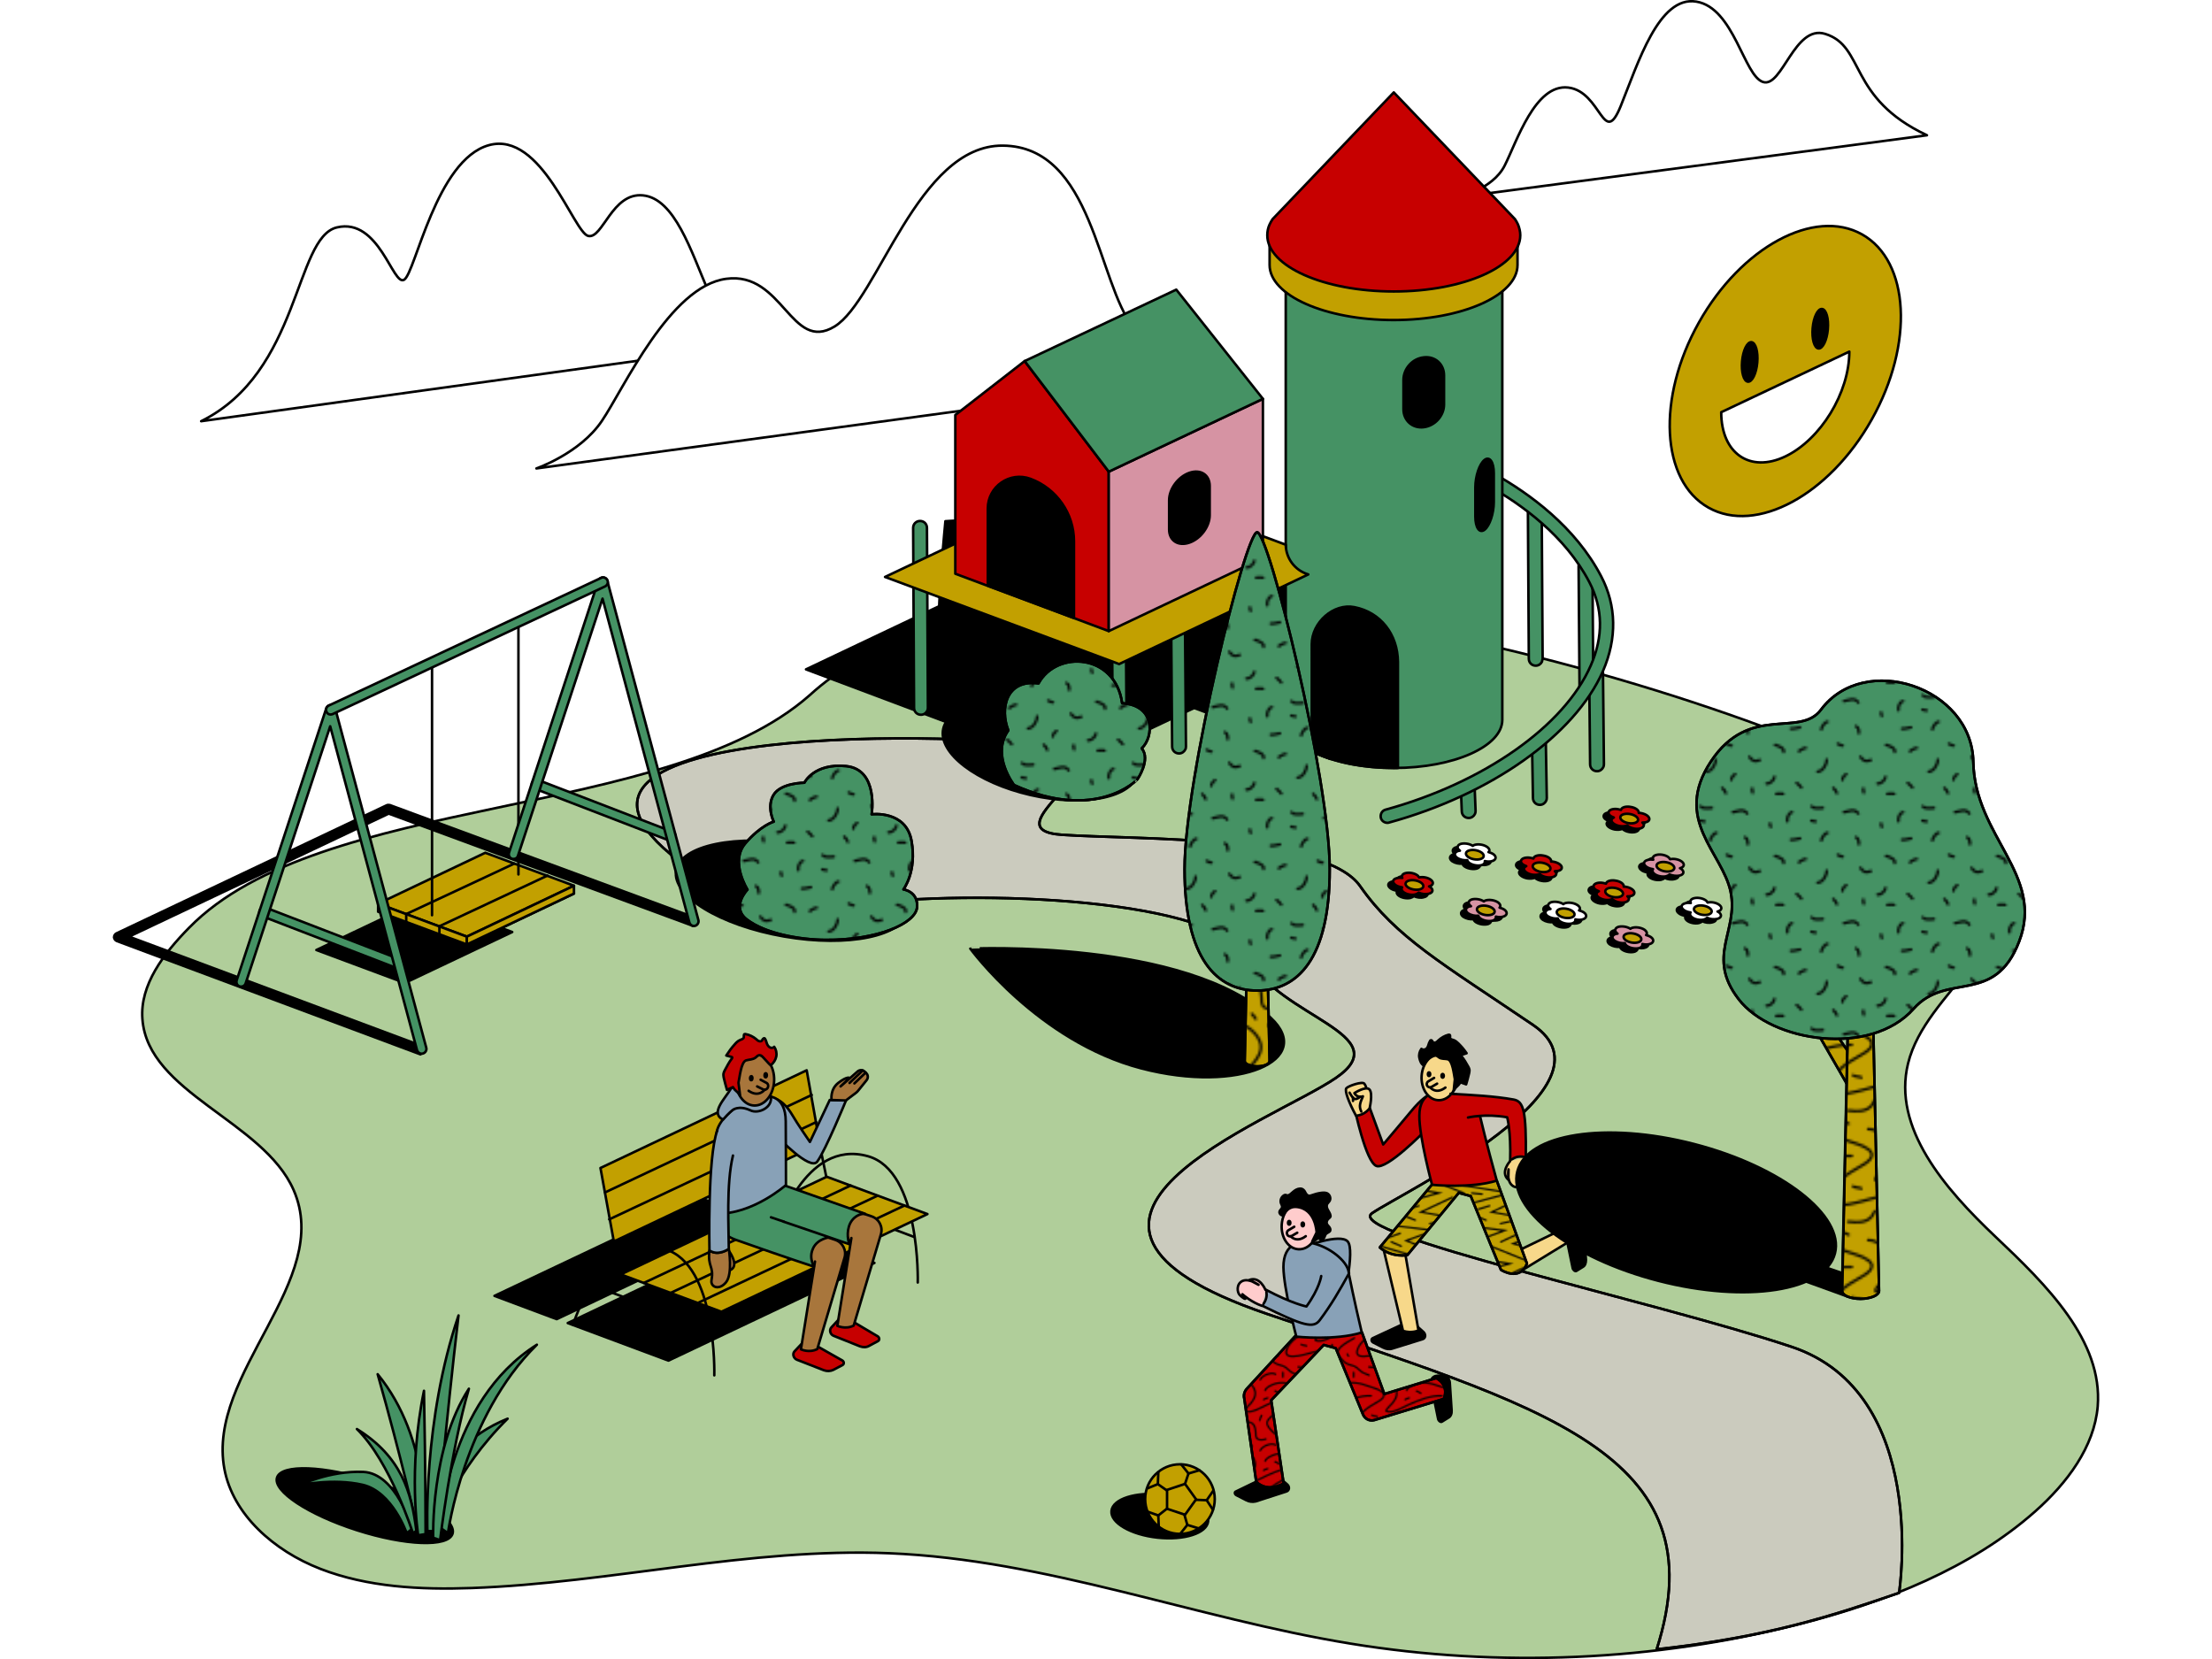 <?xml version="1.0" encoding="utf-8"?>
<!-- Generator: Adobe Illustrator 26.0.1, SVG Export Plug-In . SVG Version: 6.00 Build 0)  -->
<svg version="1.1" xmlns="http://www.w3.org/2000/svg" xmlns:xlink="http://www.w3.org/1999/xlink" x="0px" y="0px"
	 viewBox="0 0 960 720" style="enable-background:new 0 0 960 720;" xml:space="preserve">
<style type="text/css">
	.st0{fill:none;}
	.st1{fill:none;stroke:#000000;stroke-width:1.2;stroke-linecap:round;stroke-miterlimit:10;}
	.st2{fill:none;stroke:#000000;stroke-width:5;stroke-linecap:round;stroke-linejoin:round;stroke-miterlimit:10;}
	.st3{fill:#B0CE9A;stroke:#000000;stroke-width:1.088;stroke-linecap:round;stroke-linejoin:round;stroke-miterlimit:10;}
	.st4{fill:#CBCBBE;stroke:#000000;stroke-width:1.088;stroke-linecap:round;stroke-linejoin:round;stroke-miterlimit:10;}
	.st5{fill:url(#SVGID_1_);stroke:#000000;stroke-width:1.088;stroke-linecap:round;stroke-linejoin:round;stroke-miterlimit:10;}
	.st6{fill:#FFFFFF;stroke:#000000;stroke-width:1.088;stroke-linecap:round;stroke-linejoin:round;stroke-miterlimit:10;}
	.st7{stroke:#000000;stroke-width:1.088;stroke-linecap:round;stroke-linejoin:round;stroke-miterlimit:10;}
	.st8{fill:none;stroke:#000000;stroke-width:1.088;stroke-linecap:round;stroke-linejoin:round;stroke-miterlimit:10;}
	.st9{fill:#C2A000;stroke:#000000;stroke-width:1.088;stroke-linecap:round;stroke-linejoin:round;stroke-miterlimit:10;}
	.st10{fill:#C70000;stroke:#000000;stroke-width:1.088;stroke-linecap:round;stroke-linejoin:round;stroke-miterlimit:10;}
	.st11{fill:#F7D88A;stroke:#000000;stroke-width:1.088;stroke-linecap:round;stroke-linejoin:round;stroke-miterlimit:10;}
	
		.st12{fill:url(#SVGID_00000010996463892364883050000007472629695396401568_);stroke:#000000;stroke-width:1.088;stroke-linecap:round;stroke-linejoin:round;stroke-miterlimit:10;}
	
		.st13{fill:url(#SVGID_00000011030211738117021150000008242120132598712718_);stroke:#000000;stroke-width:1.088;stroke-linecap:round;stroke-linejoin:round;stroke-miterlimit:10;}
	.st14{fill:#88A1B7;stroke:#000000;stroke-width:1.088;stroke-linecap:round;stroke-linejoin:round;stroke-miterlimit:10;}
	.st15{fill:#FFCCCC;stroke:#000000;stroke-width:1.088;stroke-linecap:round;stroke-linejoin:round;stroke-miterlimit:10;}
	.st16{fill:#A8763C;stroke:#000000;stroke-width:1.088;stroke-linecap:round;stroke-linejoin:round;stroke-miterlimit:10;}
	.st17{fill:#459264;stroke:#000000;stroke-width:1.088;stroke-linecap:round;stroke-linejoin:round;stroke-miterlimit:10;}
	.st18{fill:#D693A3;stroke:#000000;stroke-width:1.088;stroke-linecap:round;stroke-linejoin:round;stroke-miterlimit:10;}
	
		.st19{fill:url(#SVGID_00000085962050032488896610000007518011885487432894_);stroke:#000000;stroke-width:1.088;stroke-linecap:round;stroke-linejoin:round;stroke-miterlimit:10;}
	
		.st20{fill:url(#SVGID_00000044885666731966979150000003597317724802634678_);stroke:#000000;stroke-width:1.088;stroke-linecap:round;stroke-linejoin:round;stroke-miterlimit:10;}
	
		.st21{fill:url(#SVGID_00000029742283039713566210000011904836533584836229_);stroke:#000000;stroke-width:1.088;stroke-linecap:round;stroke-linejoin:round;stroke-miterlimit:10;}
	
		.st22{fill:url(#SVGID_00000087382350254787945870000003850314507054817957_);stroke:#000000;stroke-width:1.088;stroke-linecap:round;stroke-linejoin:round;stroke-miterlimit:10;}
	
		.st23{fill:url(#SVGID_00000002366201760725898590000011599005713542987911_);stroke:#000000;stroke-width:1.088;stroke-linecap:round;stroke-linejoin:round;stroke-miterlimit:10;}
	
		.st24{fill:url(#SVGID_00000036215535620995977740000000545029106846633613_);stroke:#000000;stroke-width:1.088;stroke-linecap:round;stroke-linejoin:round;stroke-miterlimit:10;}
	
		.st25{fill:url(#SVGID_00000136390349402598322720000006620802481702046862_);stroke:#000000;stroke-width:1.088;stroke-linecap:round;stroke-linejoin:round;stroke-miterlimit:10;}
</style>
<pattern  width="50" height="50" patternUnits="userSpaceOnUse" id="_x31_0_dpi_10_x25__2" viewBox="18.9 -74.6 50 50" style="overflow:visible;">
	<g>
		<rect x="18.9" y="-74.6" class="st0" width="50" height="50"/>
		<g>
			<polyline class="st1" points="65.9,-25.2 99.5,-19.9 60.2,-9.2 82.7,-0.6 			"/>
		</g>
		<g>
			<polyline class="st1" points="15.9,-25.2 49.5,-19.9 10.2,-9.2 32.7,-0.6 			"/>
		</g>
		<g>
			<polyline class="st1" points="60.2,-47.6 95.9,-43.3 76.3,-36.1 116.9,-19.7 			"/>
			<polyline class="st1" points="65.9,-75.2 99.5,-69.8 60.2,-59.2 82.7,-50.6 			"/>
			<line class="st1" x1="65.8" y1="-35.2" x2="72.7" y2="-32.2"/>
		</g>
		<g>
			<polyline class="st1" points="10.2,-47.6 45.9,-43.3 26.3,-36.1 66.9,-19.7 			"/>
			<polyline class="st1" points="58.9,-66.7 36.7,-56.3 60.2,-52.1 42.9,-48.1 			"/>
			<polyline class="st1" points="72,-41.3 51.9,-34 78.4,-26.2 			"/>
			<polyline class="st1" points="15.9,-75.2 49.5,-69.8 10.2,-59.2 32.7,-50.6 			"/>
			<line class="st1" x1="15.8" y1="-35.2" x2="22.7" y2="-32.2"/>
			<line class="st1" x1="58.9" y1="-42.6" x2="43.2" y2="-35.2"/>
			<line class="st1" x1="27.3" y1="-58.3" x2="35.2" y2="-60.7"/>
			<line class="st1" x1="22.7" y1="-69.7" x2="29.9" y2="-69"/>
		</g>
		<g>
			<polyline class="st1" points="22,-41.3 1.9,-34 28.4,-26.2 			"/>
		</g>
		<g>
			<polyline class="st1" points="60.2,-97.6 95.9,-93.3 76.3,-86.1 116.9,-69.7 			"/>
		</g>
		<g>
			<polyline class="st1" points="10.2,-97.6 45.9,-93.3 26.3,-86.1 66.9,-69.7 			"/>
		</g>
	</g>
</pattern>
<pattern  width="50" height="50" patternUnits="userSpaceOnUse" id="_x31_0_dpi_10_x25__3" viewBox="20.1 -53.8 50 50" style="overflow:visible;">
	<g>
		<rect x="20.1" y="-53.8" class="st0" width="50" height="50"/>
		<g>
			<path class="st1" d="M64.8-0.6c1.5-3.2,7.7-5.7,10.8-4"/>
		</g>
		<g>
			<path class="st1" d="M14.8-0.6c1.5-3.2,7.7-5.7,10.8-4"/>
		</g>
		<g>
			<path class="st1" d="M68.3-43.1c0.9-2.2,3.6-3.4,5.6-4.2c5.3-2.3,11.5-1,16.6,0.9c3.1,1.2,7.5,2.1,10.1,4.1
				c4.4,3.4-1.1,6.4-4.5,8.3c-4.8,2.7-11.1,6.8-12.7,12.5c-2.6,9.1,18.1,1.2,21,0.9c5.5-0.7,6.9,2.3,7.2,7.1
				c0.1,1.7-0.2,3.6,1.4,4.7c1.5,1,4.2,0.6,5.8,0.1"/>
			<path class="st1" d="M64.8-50.6c1.5-3.2,7.7-5.7,10.8-4"/>
		</g>
		<g>
			<path class="st1" d="M18.3-43.1c0.9-2.2,3.6-3.4,5.6-4.2c5.3-2.3,11.5-1,16.6,0.9c3.1,1.2,7.5,2.1,10.1,4.1
				c4.4,3.4-1.1,6.4-4.5,8.3c-4.8,2.7-11.1,6.8-12.7,12.5c-2.6,9.1,18.1,1.2,21,0.9c5.5-0.7,6.9,2.3,7.2,7.1
				c0.1,1.7-0.2,3.6,1.4,4.7c1.5,1,4.2,0.6,5.8,0.1"/>
			<path class="st1" d="M50.6-51.4c4.5-0.1,9.8,4.9,10.6,9c0.6,3.4-1,5.9-3.1,8.5c-1.1,1.4-3.9,3.5-4.3,5.3
				c4.3,2.3,12.1-2.7,15.9-4.4c7.7-3.4,15-6.5,23.5-6.3"/>
			<path class="st1" d="M81.4-30.1c-3.2,1.9-6.4,3.4-9.2,5.9c-3.5,3.2-3.2,5.1-0.3,8.5c1.3,1.5,2.5,2.9,4.4,3.8
				c2.2,1,4.5,1.1,6.5,2.5c1.4,1,2.5,2.4,3.9,3.3c1.6,1,3.4,1.4,5.1,2.3"/>
			<path class="st1" d="M53.6-14.4c-0.7,0.9-1,2.2-2,3c-2.8,2.5-6.7,2-10,1.7"/>
			<path class="st1" d="M14.8-50.6c1.5-3.2,7.7-5.7,10.8-4"/>
			<path class="st1" d="M43.8-25.6c0.9,0.7,2.5,0.5,3.7,1"/>
			<path class="st1" d="M65.8-25.4c-0.6,1.1-1.1,2.2-1.3,3.5"/>
			<path class="st1" d="M25.3-42.6c1.1,0.2,2,1,3,1.5"/>
			<path class="st1" d="M26.4-18.8c0,0.6,0.3,1,0.8,1.3"/>
			<path class="st1" d="M30.9-5.8c0,1.1,0,2.1,0,3.2"/>
			<path class="st1" d="M57.3-5.9c0.7,0.5,1.1,1.4,1.7,2.2"/>
			<path class="st1" d="M67.3-36.6c0.7-0.6,1.9-0.8,2.8-1.2"/>
		</g>
		<g>
			<path class="st1" d="M0.6-51.4c4.5-0.1,9.8,4.9,10.6,9c0.6,3.4-1,5.9-3.1,8.5c-1.1,1.4-3.9,3.5-4.3,5.3
				c4.3,2.3,12.1-2.7,15.9-4.4c7.7-3.4,15-6.5,23.5-6.3"/>
			<path class="st1" d="M31.4-30.1c-3.2,1.9-6.4,3.4-9.2,5.9c-3.5,3.2-3.2,5.1-0.3,8.5c1.3,1.5,2.5,2.9,4.4,3.8
				c2.2,1,4.5,1.1,6.5,2.5c1.4,1,2.5,2.4,3.9,3.3c1.6,1,3.4,1.4,5.1,2.3"/>
			<path class="st1" d="M17.3-36.6c0.7-0.6,1.9-0.8,2.8-1.2"/>
		</g>
		<g>
			<path class="st1" d="M81.4-80.1c-3.2,1.9-6.4,3.4-9.2,5.9c-3.5,3.2-3.2,5.1-0.3,8.5c1.3,1.5,2.5,2.9,4.4,3.8
				c2.2,1,4.5,1.1,6.5,2.5c1.4,1,2.5,2.4,3.9,3.3c1.6,1,3.4,1.4,5.1,2.3"/>
			<path class="st1" d="M30.9-55.8c0,1.1,0,2.1,0,3.2"/>
			<path class="st1" d="M57.3-55.9c0.7,0.5,1.1,1.4,1.7,2.2"/>
		</g>
		<g>
			<path class="st1" d="M31.4-80.1c-3.2,1.9-6.4,3.4-9.2,5.9c-3.5,3.2-3.2,5.1-0.3,8.5c1.3,1.5,2.5,2.9,4.4,3.8
				c2.2,1,4.5,1.1,6.5,2.5c1.4,1,2.5,2.4,3.9,3.3c1.6,1,3.4,1.4,5.1,2.3"/>
		</g>
	</g>
</pattern>
<pattern  width="50" height="50" patternUnits="userSpaceOnUse" id="_x31_0_dpi_10_x25__5" viewBox="4.3 -51.7 50 50" style="overflow:visible;">
	<g>
		<rect x="4.3" y="-51.7" class="st0" width="50" height="50"/>
		<g>
			<path class="st1" d="M19.7-2.9c0.7,0.6,1.3,1.4,1.6,2.3"/>
			<path class="st1" d="M33.2-2.7c0,0.6-0.1,1.4,0.2,1.9"/>
		</g>
		<g>
			<path class="st1" d="M57.3-20.9c-0.8-0.1-2.6,0.9-3.1,1.4"/>
			<path class="st1" d="M53.2-5.2c0.7,0.6,1.6,1.3,2.1,2.1"/>
		</g>
		<g>
			<path class="st1" d="M29.9-30.7c1.2,0.4,1.3,2.1,1.3,3.1"/>
			<path class="st1" d="M51.1-42c-1.6,0.3-2.4,2.6-2.1,4.1"/>
			<path class="st1" d="M12.6-10.3c2.2,0.1,4.3-3.4,4.1-5.4"/>
			<path class="st1" d="M17.1-32.7c-1.1-0.1-2.8,2.4-2.8,3.4"/>
			<path class="st1" d="M24.4-42c2.4-0.4,4.8-1.9,6.5,0.6"/>
			<path class="st1" d="M31.9-16.9c1.4,1.8,2.3,2.4,4.7,1.4"/>
			<path class="st1" d="M43.4-22.3c1.2,0.2,4.6,1.6,3.9,3.2"/>
			<path class="st1" d="M39.6-4.9c1.6,0.2,3.4-1.6,3.6-3"/>
			<path class="st1" d="M25.5-9.1c-0.8,0.4-1.8,1.6-1.7,2.5"/>
			<path class="st1" d="M10-44.7c0.6,1.4,3.8,0.8,5,0.8"/>
			<path class="st1" d="M7.3-20.9C6.6-21,4.7-20,4.3-19.4"/>
			<path class="st1" d="M3.2-5.2c0.7,0.6,1.6,1.3,2.1,2.1"/>
			<path class="st1" d="M41.2-36.9c-0.1,0.6,0.2,1,0.3,1.5"/>
			<path class="st1" d="M47.1-50.3c-1-0.1-2.1-0.1-3.1,0"/>
			<path class="st1" d="M19.7-52.9c0.7,0.6,1.3,1.4,1.6,2.3"/>
			<path class="st1" d="M33.2-52.7c0,0.6-0.1,1.4,0.2,1.9"/>
			<path class="st1" d="M23.9-22c-0.8,0.1-1.4-0.6-2.2-0.8"/>
			<path class="st1" d="M50.6-29.6c1.4,0.1,2.7-0.4,4.1-0.6"/>
			<path class="st1" d="M11.7-37.8c-0.7,0-1.3-0.3-1.9-0.4"/>
		</g>
		<g>
			<path class="st1" d="M0.6-29.6C2-29.5,3.3-30,4.7-30.2"/>
		</g>
	</g>
</pattern>
<pattern  width="200" height="200" patternUnits="userSpaceOnUse" id="_x31_0_dpi_40_x25__2" viewBox="13.7 -203.2 200 200" style="overflow:visible;">
	<g>
		<rect x="13.7" y="-203.2" class="st0" width="200" height="200"/>
		<g>
			<path class="st2" d="M148.9-78.1c0.7,0,1.3-0.3,1.9-0.8c-1.3-0.7-3.5-1.2-4.9-1"/>
			<path class="st2" d="M78.7-104.8c1.1-1.4,3.4-1.5,5.1-1.7c-3-0.2-5.5,0.1-8,1.7"/>
			<path class="st2" d="M149.3-124.2c1.2,0,3.1,0.4,4.3,0c1.4-0.5,1.4-1.3,2.2-2.8c-2.5-0.4-4.9,0-7.4,1"/>
			<path class="st2" d="M99.9-142.4c0.9,0,1.8,0,2.7,0c-1.3,0-2.7-0.7-4-0.9"/>
			<path class="st2" d="M91-65c0.3,0,0.6,0,1,0"/>
			<path class="st2" d="M202.9-106.9c2.1,2,6.7,6.1,9.9,5.9c0.1-2.1-2.4-3.8-3.8-5.3c-2.3-2.4-2.7-2.8-6.5-2.2c0,0.5-0.1,1.4,0,1.9"
				/>
			<path class="st2" d="M145.1-190.8c3.9,0.1,11.4,0.9,13.3-3.1c-5,1.3-10.2,1.3-15.3,2.8"/>
			<path class="st2" d="M67.1-169.6c3.3,0.1,9.7,0.5,12.4-1.6c-1.1-1-7-0.8-8.4,0.3"/>
			<path class="st2" d="M29.8-136.5c2.6-0.3,5.4,2.7,7.7,1.1c-2.9-1.1-5.2-2.5-8.4-3.1"/>
			<path class="st2" d="M193.8-169.8c-1.5,0.8-2.5,2.5-3.8,4c4.2,0.5,3.2-1,4.8-4.3"/>
			<path class="st2" d="M17.1-67.8c3.7-0.1,7.7,0.1,11.3,1c-1.7,0-3.3,0-5,0"/>
			<path class="st2" d="M67.8-29.8c-2.5-0.1-5.5,1.3-7.7,2.3c2.1,0,4.4-1,6.4-2"/>
			<path class="st2" d="M109.1-34.2c2.9,0,5.7,1,8.6,1.1c-2.6-2-7.4-4.2-10.6-3.7"/>
			<path class="st2" d="M185.4-40.2c-0.6-0.1-4.2,0.4-3.3,1.3"/>
			<path class="st2" d="M32.1-200.5c-2-0.1-4.1,0.3-6.1,0.7c1.7,0,3.4,0,5.1,0"/>
			<path class="st2" d="M96.8-2.8c2-0.1,4,0.4,6,0.3"/>
		</g>
		<g>
			<path class="st2" d="M2.9-106.9c2.1,2,6.7,6.1,9.9,5.9c0.1-2.1-2.4-3.8-3.8-5.3c-2.3-2.4-2.7-2.8-6.5-2.2c0,0.5-0.1,1.4,0,1.9"/>
		</g>
		<g>
			<path class="st2" d="M96.8-202.8c2-0.1,4,0.4,6,0.3"/>
		</g>
	</g>
</pattern>
<g id="Layer_2">
	<g>
		<path class="st3" d="M351.3,301.8c-62,54.6-212,42.3-269.3,100.9c-11,11.2-21.3,24.7-20.2,39.5c2.3,32.2,52.4,44.2,65.6,74.2
			c17.4,39.5-37.9,79.4-30,121.2c3.7,19.6,21.3,35.4,41.7,43.3c20.4,7.9,43.3,9.1,65.6,8.3c60.7-2.2,120.5-17.6,181.2-15.1
			c68.3,2.8,132.8,28.2,200.1,39.2c64.7,10.6,132.1,7.6,195.2-8.5c37.5-9.6,74.3-24.3,102-48.8c14-12.4,25.7-28.1,27.2-45.6
			c2.3-28.6-22.2-52.7-44.3-73.6s-44.9-47.3-38-75.3c3.9-15.8,16.6-28.5,26.9-41.8c10.3-13.3,18.8-30,12.9-45.3
			c-4.9-12.6-18.2-20.8-31-27.7C740,294.4,452.4,209.6,351.3,301.8C351.3,301.8,351.3,301.8,351.3,301.8z"/>
		<path class="st4" d="M294.5,373.5c0,0,19.7,26.7,75,19.3c55.4-7.4,159.4-2.6,172.4,23c13,25.6,65.4,33.1,37.9,52
			c-27.5,18.9-149,62-29.7,102.5c119.3,40.5,196.2,59.8,168.9,145.5c49.2-5.4,77.5-15,105.2-24.5c0,0,13.5-86.8-46.7-106.8
			c-60.2-20.1-195-49-182-58c13-8.9,109.2-55,69.8-81.7c-39.4-26.7-59.4-37.9-75-60.2c-15.6-22.3-96.6-20.1-129.3-22.3
			s29-31.2-3.7-37.9S214.6,312.2,294.5,373.5z"/>
		<pattern  id="SVGID_1_" xlink:href="#_x31_0_dpi_40_x25__2" patternTransform="matrix(0.2 0 0 0.2 -7203.975 -5330.458)">
		</pattern>
		<path class="st5" d="M294.5,373.5c0,0,19.7,26.7,75,19.3c55.4-7.4,159.4-2.6,172.4,23c13,25.6,65.4,33.1,37.9,52
			c-27.5,18.9-149,62-29.7,102.5c119.3,40.5,196.2,59.8,168.9,145.5c49.2-5.4,77.5-15,105.2-24.5c0,0,13.5-86.8-46.7-106.8
			c-60.2-20.1-195-49-182-58c13-8.9,109.2-55,69.8-81.7c-39.4-26.7-59.4-37.9-75-60.2c-15.6-22.3-96.6-20.1-129.3-22.3
			s29-31.2-3.7-37.9S214.6,312.2,294.5,373.5z"/>
	</g>
</g>
<g id="Layer_22">
	<path class="st6" d="M836.3,58.7L632.9,85.6c0,0,14.9-3.4,20.1-13.7c5.3-10.4,13.2-35.6,27.6-33.9s15.3,26.5,22.8,8
		s16.5-48,32.8-45.3c16.4,2.7,20.6,32.3,29,34.9c8.3,2.5,13.6-25,26.9-20.9C809.6,20.1,801.8,42.5,836.3,58.7z"/>
</g>
<g id="Layer_23">
	<path class="st6" d="M87.3,182.8l248.4-34.4c0,0-22.5-8.4-28.3-22c-7.5-17.5-14.6-40.2-28.3-41.6c-13.5-1.4-17.5,19-23.8,17.6
		c-6.3-1.4-20.2-45.7-43.1-39.4s-31.9,55.4-36.8,58.4c-4.9,3-10.8-27.1-29.2-22.7S130.4,161.5,87.3,182.8z"/>
</g>
<g id="Layer_24">
	<path class="st6" d="M527.9,163.2l-295.1,40.1c0,0,18.9-6.5,28.4-20.6c9.5-14,29.5-58.5,54-61.7c24.6-3.3,28.1,32.2,47,20.7
		c18.9-11.5,36-78.8,73-78.5c39.2,0.3,41.1,59.5,56.8,79.1C506.7,160.8,527.9,163.2,527.9,163.2z"/>
</g>
<g id="Layer_30">
	<g>
		<polygon class="st7" points="246.4,574.2 290.1,590.5 379.5,548.1 335.8,531.8 		"/>
		<polygon class="st7" points="214.6,562.4 241.6,572.5 331,530.1 304.1,520 		"/>
		<path class="st8" d="M337,534.7c0,0,12-40.7,39.7-32.9c22.9,6.4,21.6,54.8,21.6,54.8"/>
		<line class="st8" x1="396.9" y1="536.9" x2="345.1" y2="517.4"/>
		<polygon class="st9" points="269.4,553.1 313.1,569.3 402.5,526.9 358.8,510.7 		"/>
		<polygon class="st9" points="266.4,538.8 260.6,506.9 350.1,464.5 355.8,496.4 		"/>
		<line class="st9" x1="266.9" y1="538.4" x2="269.5" y2="553.2"/>
		<line class="st9" x1="355.6" y1="496.2" x2="358.6" y2="510.7"/>
		<path class="st8" d="M248.7,575c0,0,12-40.7,39.7-32.9c22.9,6.4,21.6,54.8,21.6,54.8"/>
		<line class="st8" x1="308.6" y1="577.2" x2="256.8" y2="557.7"/>
		<line class="st9" x1="279.4" y1="556.8" x2="369.2" y2="514.5"/>
		<line class="st9" x1="264.4" y1="529.2" x2="354.2" y2="487"/>
		<line class="st9" x1="262.6" y1="517.5" x2="352.3" y2="475.2"/>
		<line class="st9" x1="291.1" y1="561.1" x2="380.9" y2="518.9"/>
		<line class="st9" x1="302.8" y1="565.5" x2="392.5" y2="523.2"/>
	</g>
</g>
<g id="Layer_33">
	<g>
		<path class="st10" d="M619.5,475.6c0,0-2.5,1.1-7.1,6.7c-3.3,4-12.1,14.4-12.1,14.4l-5.8-15.8l-6.6,0.1c0,0,4.8,23.1,9.4,25
			c4.5,1.9,21.1-15.2,21.1-15.2"/>
		<g>
			<path class="st11" d="M590.8,482.4c-1.2-2.4-0.4-4,0.7-6.6c-2.6,0.9-3.7-1.4-3.7-1.4s5.1-3.3,6.6-1.5s0,8.1,0,8.1s-2.1,3-5.9,3.2
				c-3.2-5.9-5-10.8-4.2-11.9c0.8-1,7-3.1,7.8-2c0.6,0.7,0.9,2,0.9,2"/>
			<path class="st8" d="M585.7,474.2c0,0,1.2,2.3,2.1,2.7c1,0.4,2.5-0.9,2.5-0.9"/>
			<line class="st6" x1="587.2" y1="476.3" x2="587.2" y2="477.8"/>
		</g>
	</g>
</g>
<g id="Layer_34">
	<path class="st7" d="M595.9,582.6l4.3,2.2c1.3,0.7,2.8,0.9,4,0.5l13.2-4.1c1.3-0.4,1.5-2,0.4-3.1l-5.6-5l-16.5,7.7
		C595,581.2,595.2,582.2,595.9,582.6z"/>
	<path class="st11" d="M609.6,542.5l6,34.9c0,0-2.8,1.4-6.7,0.2l-8.7-36.5"/>
</g>
<g id="Layer_35">
	<path class="st7" d="M684.1,551.6l2.9-1.8c0.9-0.5,1.3-1.6,1.3-3l-0.8-12.1c-0.1-1.5-1.7-3.1-2.9-3l-2.8,0.2
		c-1.6,0.1-2.8,1.7-2.4,3.3l3.1,15C682.6,551.1,683.6,551.9,684.1,551.6z"/>
	<path class="st11" d="M657.2,543.6l24-11.6c0,0,2.8,1.7,2.3,5.3l-24.7,15.1"/>
</g>
<g id="Layer_36">
	<g>
		<path class="st9" d="M649.6,512.4l13.1,36c-3.2,8-11.3,2.7-11.3,2.7l-13.1-32l-5.2-1.4l-22.3,27c0,0-6.6,1.3-12-3.3l29.8-35.9
			L649.6,512.4z"/>
		
			<pattern  id="SVGID_00000132055779110085836160000009456995887542742443_" xlink:href="#_x31_0_dpi_10_x25__2" patternTransform="matrix(0.614 0 0 0.614 -2924.732 -2739.397)">
		</pattern>
		
			<path style="fill:url(#SVGID_00000132055779110085836160000009456995887542742443_);stroke:#000000;stroke-width:1.088;stroke-linecap:round;stroke-linejoin:round;stroke-miterlimit:10;" d="
			M649.6,512.4l13.1,36c-3.2,8-11.3,2.7-11.3,2.7l-13.1-32l-5.2-1.4l-22.3,27c0,0-6.6,1.3-12-3.3l29.8-35.9L649.6,512.4z"/>
	</g>
</g>
<g id="Layer_37">
	<g>
		<path class="st10" d="M621.5,514.2c0,0,16.9,1.7,28.1-1.8c-4.3-15.4-7.3-28.1-7.3-28.1c4.4-5-26.3-20.7-26.3-0.1
			C615.9,493.5,621.5,514.2,621.5,514.2z"/>
		<g>
			
				<ellipse transform="matrix(7.106417e-02 -0.998 0.998 7.106417e-02 113.622 1057.409)" class="st11" cx="624.5" cy="467.7" rx="10.1" ry="7.8"/>
			<path class="st11" d="M622.4,467.8l-2.5,1.5c-0.7,0.4-0.9,1.3-0.5,1.9l0,0c0.4,0.7,1.3,0.9,1.9,0.5l2.4-1.4"/>
			<ellipse class="st7" cx="626.1" cy="466.9" rx="0.5" ry="0.8"/>
			<ellipse class="st7" cx="620.2" cy="466.2" rx="0.5" ry="0.8"/>
			<path class="st8" d="M620.8,472c0,0,2.4,3.1,6.5,0"/>
		</g>
		<path class="st7" d="M631.4,468.4c-0.4-2.1-1-8.2-3.1-8.7c-1.3-0.3-2.7,0-3.8-0.8c-0.4-0.3-0.8-0.7-1.4-0.8
			c-0.3,0-0.6,0.1-0.9,0.2c-0.6,0.2-3,1.1-4.3,4.1c-1.2-0.7-1.6-2-1.9-3.3c-0.3-1.4,0.1-2.8,0.9-3.9c0.5,0.5,1.3,0.4,1.9,0.1
			c0.6-0.4,0.9-1,1.1-1.7s0.4-1.3,0.8-1.9c0-0.1,0.1-0.2,0.2-0.2c0.2-0.1,0.5,0,0.6,0.2c0.2,0.2,0.2,0.4,0.4,0.6
			c0.3,0.3,0.9,0.3,1.3,0.1c0.4-0.2,0.7-0.5,1.1-0.9c1.2-1.1,2.7-2,4.3-2.4c0.2,0,0.3-0.1,0.5,0c0.4,0.2,0.2,0.8,0.2,1.3
			c0.1,0.7,1,0.8,1.6,1c0.8,0.3,1.5,0.9,2.1,1.5c1.3,1.3,2.5,2.7,3.5,4.2c-0.7,0.2-1.4,0.5-2.1,0.7c-0.1,0-0.3,0.1-0.3,0.3
			c0,0.1,0.1,0.2,0.1,0.2c1.2,1.4,2.1,3,3,4.6c0.2,0.4,0.4,0.7,0.5,1.2c0.1,0.5,0,1.1-0.1,1.6c-0.4,1.7-0.8,3.3-1.3,4.9
			c-0.8-0.3-1.6-0.6-2.5-0.9c-1.2,2.1-1.7,1.5-2.9,3.6L631.4,468.4z"/>
	</g>
</g>
<g id="Layer_38">
	<path class="st10" d="M629.5,474.7c9,0.5,19.2,1,27.4,2.5c4.4,0.8,5.5,5.1,5.3,25.1c0,0-3.9-1.5-6.8,1.6c0.4-13.2-1.3-19-1.3-19
		c-9.5-1.7-17,0.1-17,0.1"/>
	<path class="st11" d="M655.4,503.9c0,0-4.5,4.8-0.8,8.1l0.1-4.5c0,0-0.9,4.8,1.5,6.9s5.6-0.1,6.1-1.6c0.5-1.5,0.8-3.6,0-2.6
		c-0.8,1-0.8,1.8-0.8,1.8c0.1-0.5,1.3-5.2,0.8-9.7"/>
</g>
<g id="Layer_39">
	<g>
		<g>
			<path class="st7" d="M625.8,617l2.9-1.8c0.9-0.5,1.4-1.7,1.3-3.1l-0.8-12.2c-0.1-1.5-1.7-3.1-2.9-3l-2.8,0.2
				c-1.6,0.1-2.8,1.7-2.5,3.3l3.1,15.2C624.2,616.6,625.3,617.4,625.8,617z"/>
			<path class="st7" d="M536.6,648.9l4.3,2.2c1.3,0.7,2.8,0.8,4.1,0.5l13.3-4.3c1.3-0.4,1.5-2.1,0.3-3.1l-5.7-4.9l-16.5,8
				C535.7,647.5,535.8,648.5,536.6,648.9z"/>
			<path class="st10" d="M541.3,602.5l28.6-31.1l21.2,6.9l9.7,26.7l22.5-6.9c0,0,5.8,2.6,3.3,9l-30.1,9.2c-2.1,0.6-4.2-0.5-5-2.5
				l-11.8-28.7l-5.2-1.4l-22.8,24l5.4,36.1c0,0-6.6,4.3-11.9-0.7l-5.2-36.2C539.6,605.4,540.1,603.7,541.3,602.5z"/>
			
				<pattern  id="SVGID_00000147177739575478324140000014580474997403274406_" xlink:href="#_x31_0_dpi_10_x25__3" patternTransform="matrix(0.614 0 0 0.614 -3563.621 -2473.124)">
			</pattern>
			
				<path style="fill:url(#SVGID_00000147177739575478324140000014580474997403274406_);stroke:#000000;stroke-width:1.088;stroke-linecap:round;stroke-linejoin:round;stroke-miterlimit:10;" d="
				M541.3,602.5l28.6-31.1l21.2,6.9l9.7,26.7l22.5-6.9c0,0,5.8,2.6,3.3,9l-30.1,9.2c-2.1,0.6-4.2-0.5-5-2.5l-11.8-28.7l-5.2-1.4
				l-22.8,24l5.4,36.1c0,0-6.6,4.3-11.9-0.7l-5.2-36.2C539.6,605.4,540.1,603.7,541.3,602.5z"/>
		</g>
	</g>
</g>
<g id="Layer_40">
	<g>
		<g>
			<path class="st14" d="M558.2,554.4c0,0,3.3,1.1,9.4-3.1c3.1-2.1,11.1-6.7,11.1-6.7l-2,17.9l6.1,2.8c0,0,5.4-22.7,2.1-26.5
				c-3.3-3.7-19,2.3-19,2.3"/>
			<path class="st6" d="M580.6,562.7c0,2.6-1.4,3.8-3.5,5.8c2.7,0.3,2.7,2.8,2.7,2.8s-6.1,0.8-6.7-1.4c-0.7-2.2,3.5-7.4,3.5-7.4
				s3.2-1.8,6.8-0.4c0.4,6.8-0.1,12-1.2,12.6s-7.7-0.2-8-1.5c-0.2-0.9,0.1-2.2,0.1-2.2"/>
			<path class="st8" d="M581.7,572.4c0,0-0.1-2.6-0.8-3.3s-2.7-0.3-2.7-0.3"/>
			<line class="st6" x1="581.3" y1="569.8" x2="582" y2="568.4"/>
		</g>
		<path class="st14" d="M562.6,580.1c0,0,17,1.8,28.4-1.8c-3.1-13-5.6-25.4-5.6-25.4c0-9.7-28.4-23.8-28.4-3
			C557.1,559.3,562.6,580.1,562.6,580.1z"/>
	</g>
</g>
<g id="Layer_41">
	<g>
		<path class="st14" d="M585.5,552.6c-4.4,7.9-7.7,13.6-12.7,20.3c-2.7,3.7-7,2.7-25.1-6.3c0,0,3.1-2.9,1.6-6.9
			C561,565.9,567,567,567,567c5.7-7.9,6.4-13.2,6.4-13.2"/>
		<path class="st15" d="M549.2,559.8c0,0-2.4-6.1-7-4.3l4,2.1c0,0-4-2.9-6.9-1.7c-2.9,1.3-2.4,5.1-1.2,6.2c1.1,1.1,2.9,2.3,2.3,1.1
			s-1.2-1.5-1.2-1.5c0.4,0.4,4.1,3.5,8.4,5"/>
	</g>
</g>
<g id="Layer_42">
	<g>
		<g>
			
				<ellipse transform="matrix(7.106417e-02 -0.998 0.998 7.106417e-02 -7.153 1056.833)" class="st15" cx="563.8" cy="532.3" rx="10.2" ry="7.9"/>
			<path class="st15" d="M561.7,532.4l-2.5,1.5c-0.7,0.4-0.9,1.3-0.5,2l0,0c0.4,0.7,1.3,0.9,1.9,0.5l2.4-1.4"/>
			<ellipse class="st7" cx="565.4" cy="531.4" rx="0.5" ry="0.8"/>
			<ellipse class="st7" cx="559.5" cy="530.7" rx="0.5" ry="0.8"/>
			<path class="st8" d="M560.1,536.5c0,0,2.5,3.1,6.6,0"/>
		</g>
		<path class="st7" d="M571.4,534.9c0,0-0.3-10.4-8.8-11.1c-4.1-0.3-5.7,3.8-5.7,3.8c-0.4-0.2-0.8-0.2-1.1-0.5
			c-0.3-0.3-0.6-0.7-0.5-1.2c0.1-0.7,1-1.2,1.1-1.9c0.2-0.6-0.3-1.3-0.5-1.9c-0.4-1.3,0.3-2.8,1.5-3.4c0.2-0.1,0.4-0.1,0.6-0.1
			c0.2,0,0.4,0.2,0.6,0.2c0.5,0.1,1-0.2,1.4-0.5c0.9-0.7,1.6-1.5,2.6-2c1-0.5,2.3-0.7,3.1,0.1c0.5,0.4,0.7,1,1,1.5
			c0.3,0.5,0.8,1,1.4,1.1c0.4,0,0.7-0.1,1-0.2c1.4-0.5,2.8-0.9,4.3-1.1c1-0.1,2.1-0.2,2.9,0.4c1,0.7,1.4,2.3,0.6,3.3
			c-0.3,0.4-0.6,0.7-0.9,1.1c-0.4,0.8-0.2,1.8,0.3,2.6c0.4,0.8,1,1.6,1.1,2.4c0,0.2,0.1,0.5-0.1,0.7c-0.1,0.2-0.3,0.3-0.5,0.5
			c-0.7,0.5-1.2,1.4-1,2.2c0.1,0.6,0.6,1,1,1.5s0.7,1.1,0.5,1.7c-0.3,0.7-1.2,0.8-1.8,1.4c-0.4,0.4-0.5,1.1-0.8,1.6
			c-0.2,0.5-0.7,1.1-1.3,1c-0.3-0.1-0.6-0.3-0.9-0.6c-0.6-0.6-2.6,2-3,1.3L571.4,534.9z"/>
	</g>
</g>
<g id="Layer_31">
	<g>
		<path class="st14" d="M336.2,476.8c0,0,3.7,0.4,7.7,7.2c2,3.5,7.6,11.6,7.6,11.6l8.6-18.2l7.1,0.1c0,0-8.8,21.5-12.5,26.6
			c-3.1,4.3-17.4-10.9-17.4-10.9"/>
		<path class="st16" d="M360.9,477.4c0,0-0.8-4.6,3-7.5c3.8-2.9,4.8-2.1,4.8-2.1l-3.9,3.7l7.4-6.5c0.8-0.7,2.1-0.8,3,0l0.6,0.6
			c1,0.8,1.1,2.2,0.3,3.2l-3.7,4.6c-0.2,0.3-0.5,0.5-0.8,0.8l-4.5,3.4L360.9,477.4z"/>
		<line class="st6" x1="374.4" y1="464.6" x2="368.7" y2="470"/>
		<line class="st6" x1="375.7" y1="465.5" x2="370.8" y2="470.2"/>
	</g>
</g>
<g id="Layer_32">
	<g>
		<path class="st10" d="M381.1,582l-3.9,2.1c-1.2,0.7-2.6,0.7-4,0.2l-11.5-4.6c-1.4-0.6-1.9-2.5-0.9-3.6l4.8-5.2L381,580
			C381.7,580.5,381.8,581.6,381.1,582z"/>
		<path class="st10" d="M365.7,592.4l-4,2.1c-1.2,0.6-2.7,0.7-4.1,0.2l-11.8-4.6c-1.4-0.6-2-2.5-1-3.6l4.8-5.1l15.9,9
			C366.4,590.9,366.4,592,365.7,592.4z"/>
		<path class="st16" d="M353.7,547.5l-6.1,38.1c0,0,3.5,1.7,7.1-0.1l11.8-39.6c1-3.3-0.8-6.7-4-7.8l-15.9-5.3l6.4,16.8"/>
		<path class="st16" d="M369.5,537.3l-6.1,38.1c0,0,3.5,1.7,7.1-0.1l11.8-39.6c1-3.3-0.8-6.7-4-7.8l-15.9-5.3l6.4,16.8"/>
		<path class="st17" d="M341.1,514.7l34.4,12.1c0,0-3.2-0.4-5.7,2.8c-2.5,3.2-2.1,8.4-1.1,10.4c-4.8-1.7-28.6-9.8-28.6-9.8L360,537
			c0,0-5.1,0.5-7.1,4.7c-1.5,3.2-0.7,5.7,0.3,8c-8.6-2.8-28-9.5-33.8-11.6c-5.8-2.1-9.1-5.8-7.8-12.6"/>
		<path class="st14" d="M341.1,514.3c0,0-14.5,12.8-30,12.4c0-13-0.1-34.5-0.1-34.5c0-10.5,29.9-28.1,30-5.6
			C341.1,496.6,341.1,514.3,341.1,514.3z"/>
		<path class="st16" d="M316.5,543.1c0,0,5.3,7.4-0.7,8.4"/>
		<g>
			<path class="st16" d="M307.9,542.7c3.9,2.6,8.4-0.7,8.4-0.7s1.8,10.8-1.2,14.5s-6.9,2.1-6.3-1C309.9,549.4,307,549.9,307.9,542.7
				z"/>
			<path class="st14" d="M318.1,501.5c-3,12.4-1.8,31.8-1.8,40.5c0,0-4.5,3.3-8.4,0.7c0,0-0.9-40.7,3.4-52.1"/>
		</g>
		<path class="st14" d="M317.9,481.8c0,0,2.6-2.3,7.8,0.1c3.5,1.7,9.8-1.3,8.8-6.1c-1.4-6.5-14.7-7.6-17.3-3.3
			c-2.5,4.3-9.2,10.6-3.4,13.4C316.4,482.9,317.9,481.8,317.9,481.8z"/>
		<g>
			
				<ellipse transform="matrix(3.457519e-02 -0.999 0.999 3.457519e-02 -151.78 780.077)" class="st16" cx="327.9" cy="468.6" rx="11.1" ry="8.3"/>
			<path class="st16" d="M330.1,468.6l2.6,1.4c0.7,0.4,0.9,1.3,0.5,2.1l0,0c-0.4,0.7-1.3,1.1-2,0.7l-2.6-1.3"/>
			
				<ellipse transform="matrix(3.606730e-02 -0.999 0.999 3.606730e-02 -153.153 776.934)" class="st7" cx="326.2" cy="467.9" rx="0.9" ry="0.5"/>
			
				<ellipse transform="matrix(3.606730e-02 -0.999 0.999 3.606730e-02 -145.816 782.004)" class="st7" cx="332.5" cy="466.6" rx="0.9" ry="0.5"/>
			<path class="st8" d="M331.9,472.9c0,0-2.6,3.6-7,0.5"/>
		</g>
		<path class="st10" d="M320.5,469.9c0.5-2.3,1.1-9,3.3-9.7c1.4-0.4,2.9-0.3,4.1-1.2c0.5-0.4,0.9-0.9,1.4-1c0.3-0.1,0.7,0,1,0.1
			c0.6,0.2,3.6,4,4.2,4.2c1.2-0.9,2.1-2.3,2.4-3.8s-0.1-3.1-0.9-4.2c-0.5,0.6-1.4,0.6-2,0.2s-1-1.1-1.2-1.7s-0.4-1.4-0.8-2
			c-0.1-0.1-0.1-0.2-0.2-0.2c-0.2-0.1-0.5,0.1-0.7,0.3c-0.2,0.2-0.3,0.5-0.4,0.7c-0.3,0.4-0.9,0.4-1.4,0.2s-0.8-0.5-1.1-0.8
			c-1.3-1.1-2.9-1.9-4.6-2.2c-0.2,0-0.3-0.1-0.5,0c-0.4,0.2-0.2,0.9-0.3,1.4c-0.1,0.7-1,0.9-1.7,1.2c-0.9,0.4-1.6,1.1-2.2,1.8
			c-1.4,1.5-2.6,3.2-3.7,4.9c0.8,0.2,1.5,0.4,2.3,0.6c0.1,0,0.3,0.1,0.3,0.3c0,0.1-0.1,0.2-0.1,0.3c-1.3,1.6-2.2,3.5-3.2,5.3
			c-0.2,0.4-0.4,0.8-0.5,1.3c-0.1,0.6,0,1.2,0.1,1.8c0.4,1.8,0.9,3.5,1.4,5.3c0.9-0.4,1.7-0.8,2.6-1.2c1.3,2.2,1.8,1.5,3.1,3.7
			L320.5,469.9z"/>
		<line class="st17" x1="340.2" y1="530.2" x2="334.6" y2="528.3"/>
	</g>
</g>
<g id="Layer_29">
	<g>
		<path class="st7" d="M577.5,329.4l-154.1-57.6c0,0-14.3,6.6-15.6,0c-1.3-6.6,2.5-45.6,2.5-45.6s101.1-6.4,106-2.7
			c4.9,3.7-8.8,12.4-8.8,12.4l144.4,44.3"/>
		<polygon class="st7" points="349.8,290.5 463.5,333.2 601.1,268 487.4,225.2 		"/>
		<g>
			<path class="st17" d="M669.2,287.2c-0.5,1-1.5,1.7-2.7,1.7c-1.7,0-3-1.3-3-3l-0.4-64.5c0-1.7,1.3-3,3-3c1.7,0,3,1.3,3,3l0.4,64.5
				C669.4,286.4,669.3,286.8,669.2,287.2z"/>
		</g>
		<g>
			<path class="st17" d="M691.2,299.1c-0.5,1-1.5,1.7-2.7,1.7c-1.7,0-3-1.3-3-3l-0.4-52.1c0-1.7,1.3-3,3-3c1.7,0,3,1.3,3,3l0.4,52.1
				C691.5,298.2,691.4,298.7,691.2,299.1z"/>
		</g>
		<g>
			<path class="st17" d="M695.8,333c-0.5,1-1.5,1.7-2.7,1.7c-1.7,0-3-1.3-3-3l-0.4-39.6c0-1.7,1.3-3,3-3c1.7,0,3,1.3,3,3l0.4,39.6
				C696.1,332.2,696,332.7,695.8,333z"/>
		</g>
		<g>
			<path class="st17" d="M671,347.6c-0.5,1-1.5,1.7-2.7,1.7c-1.7,0-3-1.3-3-3l-0.4-23.3c0-1.7,1.3-3,3-3c1.7,0,3,1.3,3,3l0.4,23.3
				C671.3,346.8,671.2,347.2,671,347.6z"/>
		</g>
		<g>
			<path class="st17" d="M640.1,353.3c-0.5,1-1.5,1.7-2.7,1.7c-1.7,0-3-1.3-3-3l-0.4-10.2c0-1.7,1.3-3,3-3c1.7,0,3,1.3,3,3l0.4,10.2
				C640.4,352.5,640.3,352.9,640.1,353.3z"/>
		</g>
		<g>
			<path class="st17" d="M602.1,357.1c-1.3,0-2.5-0.9-2.8-2.1c-0.4-1.6,0.5-3.2,2-3.6c42.6-11.7,77.6-36.2,89.1-62.6
				c5.5-12.6,5.3-24.7-0.6-36.1c-10.5-20.2-29.6-33.9-43.9-41.9c-15.6-8.7-28.8-12.7-28.9-12.7c-1.5-0.5-2.4-2.1-2-3.6
				c0.5-1.5,2.1-2.4,3.6-2c0.6,0.2,13.9,4.1,30,13.2c15,8.4,35.1,22.9,46.3,44.4c6.7,12.8,6.9,27,0.8,41.1
				c-12.2,27.9-48.7,53.7-92.9,65.8C602.7,357.1,602.4,357.1,602.1,357.1z"/>
		</g>
		<g>
			<path class="st17" d="M647.7,108.5c-7.4-7.3-23.8-12.3-42.8-12.3c-19.1,0-35.5,5.1-42.8,12.3h-4.1v203.9c0,11.5,21,20.9,47,20.9
				s47-9.4,47-20.9V108.5H647.7z"/>
			<path class="st9" d="M653.9,102.8c-8.4-8.3-27.2-14.1-49.1-14.1c-21.8,0-40.6,5.8-49.1,14.1H551V115c0,13.2,24.1,23.9,53.8,23.9
				c29.7,0,53.8-10.7,53.8-23.9v-12.2H653.9z"/>
			<path class="st10" d="M658.8,97.4L658.8,97.4L658.8,97.4c-0.4-0.8-0.8-1.6-1.3-2.3l-52.6-55l-52.6,55c-0.5,0.7-0.9,1.5-1.3,2.3
				l0,0h0c-0.7,1.5-1,3.1-1,4.7c0,13.5,24.6,24.4,54.9,24.4s54.9-10.9,54.9-24.4C659.8,100.5,659.4,98.9,658.8,97.4z"/>
		</g>
		<g>
			<path class="st17" d="M402.4,308.5c-0.5,1-1.5,1.7-2.7,1.7c-1.7,0-3-1.3-3-3l-0.4-78.1c0-1.7,1.3-3,3-3c1.7,0,3,1.3,3,3l0.4,78.1
				C402.7,307.7,402.6,308.1,402.4,308.5z"/>
		</g>
		<g>
			<path class="st17" d="M488.8,337.6c-0.5,1-1.5,1.7-2.7,1.7c-1.7,0-3-1.3-3-3l-0.4-51.6c0-1.7,1.3-3,3-3c1.7,0,3,1.3,3,3l0.4,51.6
				C489.1,336.8,489,337.2,488.8,337.6z"/>
		</g>
		<g>
			<path class="st17" d="M514.4,325.3c-0.5,1-1.5,1.7-2.7,1.7c-1.7,0-3-1.3-3-3l-0.4-51.6c0-1.7,1.3-3,3-3c1.7,0,3,1.3,3,3l0.4,51.6
				C514.7,324.5,514.6,325,514.4,325.3z"/>
		</g>
		<g>
			<path class="st17" d="M539.9,313.1c-0.5,1-1.5,1.7-2.7,1.7c-1.7,0-3-1.3-3-3l-0.4-51.6c0-1.7,1.3-3,3-3c1.7,0,3,1.3,3,3l0.4,51.6
				C540.2,312.3,540.1,312.7,539.9,313.1z"/>
		</g>
		<g>
			<path class="st17" d="M478.6,280.7c-0.5,1-1.5,1.7-2.7,1.7c-1.7,0-3-1.3-3-3l-0.4-106.2c0-1.7,1.3-3,3-3c1.7,0,3,1.3,3,3
				l0.4,106.2C478.9,279.9,478.8,280.3,478.6,280.7z"/>
		</g>
		<path class="st9" d="M384.1,250.4l101.6,37.8l82.1-38.9l-0.3-0.1c-5.6-1.8-9.4-6.9-9.5-12.8v0L477,206.3L384.1,250.4z"/>
		<g>
			<g>
				<polygon class="st10" points="414.6,249 414.6,180.1 444.7,156.7 481.2,204.7 481.2,273.9 				"/>
				<polygon class="st18" points="481.2,273.9 548.1,242.2 548.1,173.1 481.2,204.7 				"/>
				<polygon class="st17" points="548.1,173.1 510.5,125.7 444.7,156.7 481.2,204.7 				"/>
				<path class="st7" d="M428.7,254.2v-33.5c0-9.6,9.6-16.2,18.5-12.9l0,0c11.3,4.2,18.9,15,18.9,27.1v33.3L428.7,254.2z"/>
			</g>
		</g>
		<path class="st7" d="M516.2,235.5L516.2,235.5c-4.9,1.7-8.8-0.9-8.8-5.7v-12.7c0-4.9,3.9-10.2,8.8-11.9l0,0
			c4.9-1.7,8.8,0.9,8.8,5.7v12.7C525,228.5,521.1,233.8,516.2,235.5z"/>
		<path class="st7" d="M644.3,229.9L644.3,229.9c-2.2,1.7-4-0.9-4-5.7v-12.7c0-4.9,1.8-10.2,4-11.9l0,0c2.2-1.7,4,0.9,4,5.7V218
			C648.3,222.8,646.5,228.2,644.3,229.9z"/>
		<path class="st7" d="M617.9,185.4L617.9,185.4c-4.9,0.6-8.8-2.9-8.8-7.8v-12.7c0-4.9,3.9-9.3,8.8-9.8l0,0c4.9-0.6,8.8,2.9,8.8,7.8
			v12.7C626.7,180.4,622.8,184.8,617.9,185.4z"/>
		<g>
			<path class="st7" d="M587.8,263.5L587.8,263.5c-9-1.8-18.5,6.6-18.5,16.1V326c8.6,4.5,21.4,7.3,35.6,7.3c0.6,0,1.2,0,1.8,0v-46
				C606.6,275.2,599.1,265.7,587.8,263.5z"/>
		</g>
	</g>
</g>
<g id="Layer_3">
	<g>
		<ellipse transform="matrix(0.49 -0.872 0.872 0.49 254.642 757.573)" class="st9" cx="774.7" cy="161.2" rx="68" ry="43"/>
	</g>
</g>
<g id="Layer_4">
	
		<ellipse transform="matrix(8.785778e-02 -0.996 0.996 8.785778e-02 578.644 916.986)" class="st7" cx="790" cy="142.5" rx="8.6" ry="3.3"/>
</g>
<g id="Layer_5">
	
		<ellipse transform="matrix(8.785778e-02 -0.996 0.996 8.785778e-02 536.261 899.65)" class="st7" cx="759.4" cy="157" rx="8.6" ry="3.3"/>
</g>
<g id="Layer_6">
	<path class="st6" d="M802.6,152.6c0,17.9-12.5,38.2-27.8,45.5s-27.8-1.3-27.8-19.2L802.6,152.6z"/>
</g>
<g id="Layer_7">
	<g>
		<g>
			<path class="st7" d="M707.2,389.2c0.2-1.1-1.4-2.3-3.5-2.7c-0.4-0.1-0.8-0.1-1.1-0.1c0.2-1.1-1.4-2.3-3.5-2.6
				c-2.1-0.4-4,0.2-4.2,1.3c0,0,0,0,0,0c-0.4-0.1-0.8-0.2-1.2-0.3c-2.1-0.4-4,0.2-4.2,1.3c-0.2,0.9,0.8,1.8,2.3,2.3
				c-0.5,0.2-0.9,0.6-1,1c-0.2,1.1,1.4,2.3,3.5,2.7c1.3,0.2,2.5,0.1,3.3-0.3c0.6,0.6,1.7,1.2,3,1.4c2.1,0.4,4-0.2,4.2-1.3
				c0.1-0.4-0.1-0.9-0.6-1.3C705.9,390.6,707.1,390,707.2,389.2z M699.6,387.9c-0.1,0.4,0.1,0.9,0.6,1.3c-0.8,0-1.5,0.2-2,0.4
				c-0.4-0.4-1-0.8-1.8-1.1c0.5-0.2,0.9-0.6,1-1c0,0,0,0,0,0c0.4,0.1,0.8,0.2,1.2,0.3C698.8,387.8,699.2,387.9,699.6,387.9z"/>
			<path class="st10" d="M709.3,387.6c0.2-1.1-1.4-2.3-3.5-2.7c-0.4-0.1-0.8-0.1-1.1-0.1c0.2-1.1-1.4-2.3-3.5-2.6
				c-2.1-0.4-4,0.2-4.2,1.3c0,0,0,0,0,0c-0.4-0.1-0.8-0.2-1.2-0.3c-2.1-0.4-4,0.2-4.2,1.3c-0.2,0.9,0.8,1.8,2.3,2.3
				c-0.5,0.2-0.9,0.6-1,1c-0.2,1.1,1.4,2.3,3.5,2.7c1.3,0.2,2.5,0.1,3.3-0.3c0.6,0.6,1.7,1.2,3,1.4c2.1,0.4,4-0.2,4.2-1.3
				c0.1-0.4-0.1-0.9-0.6-1.3C708,389.1,709.2,388.5,709.3,387.6z M701.7,386.3c-0.1,0.4,0.1,0.9,0.6,1.3c-0.8,0-1.5,0.2-2,0.4
				c-0.4-0.4-1-0.8-1.8-1.1c0.5-0.2,0.9-0.6,1-1c0,0,0,0,0,0c0.4,0.1,0.8,0.2,1.2,0.3C700.9,386.3,701.3,386.3,701.7,386.3z"/>
			
				<ellipse transform="matrix(0.171 -0.985 0.985 0.171 199.666 1011.076)" class="st9" cx="700.4" cy="386.9" rx="2" ry="3.9"/>
		</g>
		<g>
			<path class="st7" d="M675.7,378.3c0.2-1.1-1.4-2.3-3.5-2.7c-0.4-0.1-0.8-0.1-1.1-0.1c0.2-1.1-1.4-2.3-3.5-2.6
				c-2.1-0.4-4,0.2-4.2,1.3c0,0,0,0,0,0c-0.4-0.1-0.8-0.2-1.2-0.3c-2.1-0.4-4,0.2-4.2,1.3c-0.2,0.9,0.8,1.8,2.3,2.3
				c-0.5,0.2-0.9,0.6-1,1c-0.2,1.1,1.4,2.3,3.5,2.7c1.3,0.2,2.5,0.1,3.3-0.3c0.6,0.6,1.7,1.2,3,1.4c2.1,0.4,4-0.2,4.2-1.3
				c0.1-0.4-0.1-0.9-0.6-1.3C674.4,379.7,675.6,379.1,675.7,378.3z M668.1,376.9c-0.1,0.4,0.1,0.9,0.6,1.3c-0.8,0-1.5,0.2-2,0.4
				c-0.4-0.4-1-0.8-1.8-1.1c0.5-0.2,0.9-0.6,1-1c0,0,0,0,0,0c0.4,0.1,0.8,0.2,1.2,0.3C667.3,376.9,667.7,376.9,668.1,376.9z"/>
			<path class="st10" d="M677.8,376.7c0.2-1.1-1.4-2.3-3.5-2.7c-0.4-0.1-0.8-0.1-1.1-0.1c0.2-1.1-1.4-2.3-3.5-2.6
				c-2.1-0.4-4,0.2-4.2,1.3c0,0,0,0,0,0c-0.4-0.1-0.8-0.2-1.2-0.3c-2.1-0.4-4,0.2-4.2,1.3c-0.2,0.9,0.8,1.8,2.3,2.3
				c-0.5,0.2-0.9,0.6-1,1c-0.2,1.1,1.4,2.3,3.5,2.7c1.3,0.2,2.5,0.1,3.3-0.3c0.6,0.6,1.7,1.2,3,1.4c2.1,0.4,4-0.2,4.2-1.3
				c0.1-0.4-0.1-0.9-0.6-1.3C676.5,378.1,677.7,377.6,677.8,376.7z M670.2,375.4c-0.1,0.4,0.1,0.9,0.6,1.3c-0.8,0-1.5,0.2-2,0.4
				c-0.4-0.4-1-0.8-1.8-1.1c0.5-0.2,0.9-0.6,1-1c0,0,0,0,0,0c0.4,0.1,0.8,0.2,1.2,0.3C669.4,375.4,669.8,375.4,670.2,375.4z"/>
			<ellipse transform="matrix(0.171 -0.985 0.985 0.171 184.302 970.981)" class="st9" cx="668.9" cy="376" rx="2" ry="3.9"/>
		</g>
		<g>
			<path class="st7" d="M713.7,357.1c0.2-1.1-1.4-2.3-3.5-2.7c-0.4-0.1-0.8-0.1-1.1-0.1c0.2-1.1-1.4-2.3-3.5-2.6
				c-2.1-0.4-4,0.2-4.2,1.3c0,0,0,0,0,0c-0.4-0.1-0.8-0.2-1.2-0.3c-2.1-0.4-4,0.2-4.2,1.3c-0.2,0.9,0.8,1.8,2.3,2.3
				c-0.5,0.2-0.9,0.6-1,1c-0.2,1.1,1.4,2.3,3.5,2.7c1.3,0.2,2.5,0.1,3.3-0.3c0.6,0.6,1.7,1.2,3,1.4c2.1,0.4,4-0.2,4.2-1.3
				c0.1-0.4-0.1-0.9-0.6-1.3C712.4,358.5,713.6,358,713.7,357.1z M706,355.8c-0.1,0.4,0.1,0.9,0.6,1.3c-0.8,0-1.5,0.2-2,0.4
				c-0.4-0.4-1-0.8-1.8-1.1c0.5-0.2,0.9-0.6,1-1c0,0,0,0,0,0c0.4,0.1,0.8,0.2,1.2,0.3C705.3,355.8,705.7,355.8,706,355.8z"/>
			<path class="st10" d="M715.8,355.6c0.2-1.1-1.4-2.3-3.5-2.7c-0.4-0.1-0.8-0.1-1.1-0.1c0.2-1.1-1.4-2.3-3.5-2.6
				c-2.1-0.4-4,0.2-4.2,1.3c0,0,0,0,0,0c-0.4-0.1-0.8-0.2-1.2-0.3c-2.1-0.4-4,0.2-4.2,1.3c-0.2,0.9,0.8,1.8,2.3,2.3
				c-0.5,0.2-0.9,0.6-1,1c-0.2,1.1,1.4,2.3,3.5,2.7c1.3,0.2,2.5,0.1,3.3-0.3c0.6,0.6,1.7,1.2,3,1.4c2.1,0.4,4-0.2,4.2-1.3
				c0.1-0.4-0.1-0.9-0.6-1.3C714.5,357,715.7,356.5,715.8,355.6z M708.1,354.3c-0.1,0.4,0.1,0.9,0.6,1.3c-0.8,0-1.5,0.2-2,0.4
				c-0.4-0.4-1-0.8-1.8-1.1c0.5-0.2,0.9-0.6,1-1c0,0,0,0,0,0c0.4,0.1,0.8,0.2,1.2,0.3C707.4,354.2,707.8,354.3,708.1,354.3z"/>
			
				<ellipse transform="matrix(0.171 -0.985 0.985 0.171 236.608 990.867)" class="st9" cx="706.9" cy="354.9" rx="2" ry="3.9"/>
		</g>
		<g>
			<path class="st7" d="M743.1,400.3c1.8-0.4,2.2-1.6,1-2.7c-0.2-0.2-0.5-0.4-0.8-0.5c1.7-0.4,2.2-1.6,1-2.7
				c-1.2-1.1-3.6-1.6-5.3-1.2c0,0,0,0,0,0c-0.1-0.2-0.3-0.4-0.5-0.7c-1.2-1.1-3.6-1.6-5.3-1.2c-1.4,0.3-2,1.2-1.5,2.1
				c-0.8-0.1-1.6-0.1-2.3,0.1c-1.8,0.4-2.2,1.6-1,2.7c0.7,0.7,1.9,1.1,3.2,1.3c-0.4,0.5-0.3,1.3,0.4,1.9c1.2,1.1,3.6,1.6,5.3,1.2
				c0.7-0.2,1.2-0.5,1.5-0.8C739.9,400.4,741.7,400.7,743.1,400.3z M738.7,396.4c-0.7,0.2-1.2,0.5-1.4,0.8c-0.7-0.3-1.5-0.6-2.3-0.7
				c0.3-0.4,0.3-0.8,0.1-1.3c0.8,0.1,1.6,0.1,2.3-0.1c0,0,0,0,0,0c0.1,0.2,0.3,0.4,0.5,0.7C738.2,396.1,738.4,396.3,738.7,396.4z"/>
			<path class="st6" d="M745.2,398.8c1.8-0.4,2.2-1.6,1-2.7c-0.2-0.2-0.5-0.4-0.8-0.5c1.7-0.4,2.2-1.6,1-2.7
				c-1.2-1.1-3.6-1.6-5.3-1.2c0,0,0,0,0,0c-0.1-0.2-0.3-0.4-0.5-0.7c-1.2-1.1-3.6-1.6-5.3-1.2c-1.4,0.3-2,1.2-1.5,2.1
				c-0.8-0.1-1.6-0.1-2.3,0.1c-1.8,0.4-2.2,1.6-1,2.7c0.7,0.7,1.9,1.1,3.2,1.3c-0.4,0.5-0.3,1.3,0.4,1.9c1.2,1.1,3.6,1.6,5.3,1.2
				c0.7-0.2,1.2-0.5,1.5-0.8C742,398.9,743.8,399.1,745.2,398.8z M740.8,394.9c-0.7,0.2-1.2,0.5-1.4,0.8c-0.7-0.3-1.5-0.6-2.3-0.7
				c0.3-0.4,0.3-0.8,0.1-1.3c0.8,0.1,1.6,0.1,2.3-0.1c0,0,0,0,0,0c0.1,0.2,0.3,0.4,0.5,0.7C740.3,394.6,740.5,394.7,740.8,394.9z"/>
			
				<ellipse transform="matrix(0.171 -0.985 0.985 0.171 223.99 1055.375)" class="st9" cx="738.9" cy="394.6" rx="2" ry="3.9"/>
		</g>
		<g>
			<path class="st7" d="M726.8,381.5c1.8-0.4,2.2-1.6,1-2.7c-0.2-0.2-0.5-0.4-0.8-0.5c1.7-0.4,2.2-1.6,1-2.7
				c-1.2-1.1-3.6-1.6-5.3-1.2c0,0,0,0,0,0c-0.1-0.2-0.3-0.4-0.5-0.7c-1.2-1.1-3.6-1.6-5.3-1.2c-1.4,0.3-2,1.2-1.5,2.1
				c-0.8-0.1-1.6-0.1-2.3,0.1c-1.8,0.4-2.2,1.6-1,2.7c0.7,0.7,1.9,1.1,3.2,1.3c-0.4,0.5-0.3,1.3,0.4,1.9c1.2,1.1,3.6,1.6,5.3,1.2
				c0.7-0.2,1.2-0.5,1.5-0.8C723.6,381.6,725.4,381.9,726.8,381.5z M722.5,377.6c-0.7,0.2-1.2,0.5-1.4,0.8c-0.7-0.3-1.5-0.6-2.3-0.7
				c0.3-0.4,0.3-0.8,0.1-1.3c0.8,0.1,1.6,0.1,2.3-0.1c0,0,0,0,0,0c0.1,0.2,0.3,0.4,0.5,0.7C721.9,377.3,722.2,377.5,722.5,377.6z"/>
			<path class="st18" d="M728.9,380c1.8-0.4,2.2-1.6,1-2.7c-0.2-0.2-0.5-0.4-0.8-0.5c1.7-0.4,2.2-1.6,1-2.7
				c-1.2-1.1-3.6-1.6-5.3-1.2c0,0,0,0,0,0c-0.1-0.2-0.3-0.4-0.5-0.7c-1.2-1.1-3.6-1.6-5.3-1.2c-1.4,0.3-2,1.2-1.5,2.1
				c-0.8-0.1-1.6-0.1-2.3,0.1c-1.8,0.4-2.2,1.6-1,2.7c0.7,0.7,1.9,1.1,3.2,1.3c-0.4,0.5-0.3,1.3,0.4,1.9c1.2,1.1,3.6,1.6,5.3,1.2
				c0.7-0.2,1.2-0.5,1.5-0.8C725.7,380,727.5,380.3,728.9,380z M724.6,376.1c-0.7,0.2-1.2,0.5-1.4,0.8c-0.7-0.3-1.5-0.6-2.3-0.7
				c0.3-0.4,0.3-0.8,0.1-1.3c0.8,0.1,1.6,0.1,2.3-0.1c0,0,0,0,0,0c0.1,0.2,0.3,0.4,0.5,0.7C724,375.8,724.3,375.9,724.6,376.1z"/>
			
				<ellipse transform="matrix(0.171 -0.985 0.985 0.171 229.053 1023.768)" class="st9" cx="722.7" cy="375.8" rx="2" ry="3.9"/>
		</g>
		<g>
			<path class="st7" d="M617.9,389.4c1.8-0.4,2.2-1.6,1-2.7c-0.2-0.2-0.5-0.4-0.8-0.5c1.7-0.4,2.2-1.6,1-2.7
				c-1.2-1.1-3.6-1.6-5.3-1.2c0,0,0,0,0,0c-0.1-0.2-0.3-0.4-0.5-0.7c-1.2-1.1-3.6-1.6-5.3-1.2c-1.4,0.3-2,1.2-1.5,2.1
				c-0.8-0.1-1.6-0.1-2.3,0.1c-1.8,0.4-2.2,1.6-1,2.7c0.7,0.7,1.9,1.1,3.2,1.3c-0.4,0.5-0.3,1.3,0.4,1.9c1.2,1.1,3.6,1.6,5.3,1.2
				c0.7-0.2,1.2-0.5,1.5-0.8C614.8,389.5,616.6,389.8,617.9,389.4z M613.6,385.5c-0.7,0.2-1.2,0.5-1.4,0.8c-0.7-0.3-1.5-0.6-2.3-0.7
				c0.3-0.4,0.3-0.8,0.1-1.3c0.8,0.1,1.6,0.1,2.3-0.1c0,0,0,0,0,0c0.1,0.2,0.3,0.4,0.5,0.7C613,385.2,613.3,385.4,613.6,385.5z"/>
			<path class="st10" d="M620,387.9c1.8-0.4,2.2-1.6,1-2.7c-0.2-0.2-0.5-0.4-0.8-0.5c1.7-0.4,2.2-1.6,1-2.7
				c-1.2-1.1-3.6-1.6-5.3-1.2c0,0,0,0,0,0c-0.1-0.2-0.3-0.4-0.5-0.7c-1.2-1.1-3.6-1.6-5.3-1.2c-1.4,0.3-2,1.2-1.5,2.1
				c-0.8-0.1-1.6-0.1-2.3,0.1c-1.8,0.4-2.2,1.6-1,2.7c0.7,0.7,1.9,1.1,3.2,1.3c-0.4,0.5-0.3,1.3,0.4,1.9c1.2,1.1,3.6,1.6,5.3,1.2
				c0.7-0.2,1.2-0.5,1.5-0.8C616.9,388,618.7,388.2,620,387.9z M615.7,384c-0.7,0.2-1.2,0.5-1.4,0.8c-0.7-0.3-1.5-0.6-2.3-0.7
				c0.3-0.4,0.3-0.8,0.1-1.3c0.8,0.1,1.6,0.1,2.3-0.1c0,0,0,0,0,0c0.1,0.2,0.3,0.4,0.5,0.7C615.1,383.7,615.4,383.8,615.7,384z"/>
			
				<ellipse transform="matrix(0.171 -0.985 0.985 0.171 130.964 923.048)" class="st9" cx="613.8" cy="383.7" rx="2" ry="3.9"/>
		</g>
		<g>
			<path class="st7" d="M711.6,405.1c-1.5-1-3.9-1.3-5.4-0.8c-0.3,0.1-0.5,0.2-0.7,0.4c-1.5-1-3.9-1.3-5.4-0.8
				c-1.5,0.6-1.6,1.9-0.2,2.9c0,0,0,0,0,0c-0.4,0-0.7,0.1-1,0.2c-1.5,0.6-1.6,1.9-0.2,2.9c1.2,0.8,3,1.2,4.4,1
				c0.1,0.4,0.4,0.9,1,1.3c1.5,1,3.9,1.3,5.4,0.8c1-0.4,1.3-1,1.2-1.7c1.2,0.3,2.5,0.3,3.5-0.1c1.5-0.6,1.6-1.9,0.2-2.9
				c-0.6-0.4-1.4-0.7-2.1-0.9C712.9,406.8,712.7,405.9,711.6,405.1z M706,407.2c0.6,0.4,1.3,0.7,2.1,0.9c-0.4,0.3-0.5,0.8-0.4,1.2
				c-0.8-0.2-1.7-0.3-2.4-0.2c-0.1-0.4-0.4-0.9-1-1.3c0,0,0,0,0,0c0.4,0,0.7-0.1,1-0.2C705.6,407.5,705.8,407.3,706,407.2z"/>
			<path class="st18" d="M713.7,403.5c-1.5-1-3.9-1.3-5.4-0.8c-0.3,0.1-0.5,0.2-0.7,0.4c-1.5-1-3.9-1.3-5.4-0.8
				c-1.5,0.6-1.6,1.9-0.2,2.9c0,0,0,0,0,0c-0.4,0-0.7,0.1-1,0.2c-1.5,0.6-1.6,1.9-0.2,2.9c1.2,0.8,3,1.2,4.4,1
				c0.1,0.4,0.4,0.9,1,1.3c1.5,1,3.9,1.3,5.4,0.8c1-0.4,1.3-1,1.2-1.7c1.2,0.3,2.5,0.3,3.5-0.1c1.5-0.6,1.6-1.9,0.2-2.9
				c-0.6-0.4-1.4-0.7-2.1-0.9C715,405.3,714.8,404.3,713.7,403.5z M708.1,405.6c0.6,0.4,1.3,0.7,2.1,0.9c-0.4,0.3-0.5,0.8-0.4,1.2
				c-0.8-0.2-1.7-0.3-2.4-0.2c-0.1-0.4-0.4-0.9-1-1.3c0,0,0,0,0,0c0.4,0,0.7-0.1,1-0.2C707.7,405.9,707.9,405.8,708.1,405.6z"/>
			
				<ellipse transform="matrix(0.171 -0.985 0.985 0.171 186.764 1035.222)" class="st9" cx="708.3" cy="406.7" rx="2" ry="3.9"/>
		</g>
		<g>
			<path class="st7" d="M648,393.1c-1.5-1-3.9-1.3-5.4-0.8c-0.3,0.1-0.5,0.2-0.7,0.4c-1.5-1-3.9-1.3-5.4-0.8
				c-1.5,0.6-1.6,1.9-0.2,2.9c0,0,0,0,0,0c-0.4,0-0.7,0.1-1,0.2c-1.5,0.6-1.6,1.9-0.2,2.9c1.2,0.8,3,1.2,4.4,1
				c0.1,0.4,0.4,0.9,1,1.3c1.5,1,3.9,1.3,5.4,0.8c1-0.4,1.3-1,1.2-1.7c1.2,0.3,2.5,0.3,3.5-0.1c1.5-0.6,1.6-1.9,0.2-2.9
				c-0.6-0.4-1.4-0.7-2.1-0.9C649.3,394.9,649.1,393.9,648,393.1z M642.4,395.2c0.6,0.4,1.3,0.7,2.1,0.9c-0.4,0.3-0.5,0.8-0.4,1.2
				c-0.8-0.2-1.7-0.3-2.4-0.2c-0.1-0.4-0.4-0.9-1-1.3c0,0,0,0,0,0c0.4,0,0.7-0.1,1-0.2C642,395.5,642.2,395.4,642.4,395.2z"/>
			<path class="st18" d="M650.1,391.6c-1.5-1-3.9-1.3-5.4-0.8c-0.3,0.1-0.5,0.2-0.7,0.4c-1.5-1-3.9-1.3-5.4-0.8
				c-1.5,0.6-1.6,1.9-0.2,2.9c0,0,0,0,0,0c-0.4,0-0.7,0.1-1,0.2c-1.5,0.6-1.6,1.9-0.2,2.9c1.2,0.8,3,1.2,4.4,1
				c0.1,0.4,0.4,0.9,1,1.3c1.5,1,3.9,1.3,5.4,0.8c1-0.4,1.3-1,1.2-1.7c1.2,0.3,2.5,0.3,3.5-0.1c1.5-0.6,1.6-1.9,0.2-2.9
				c-0.6-0.4-1.4-0.7-2.1-0.9C651.4,393.3,651.2,392.4,650.1,391.6z M644.5,393.7c0.6,0.4,1.3,0.7,2.1,0.9c-0.4,0.3-0.5,0.8-0.4,1.2
				c-0.8-0.2-1.7-0.3-2.4-0.2c-0.1-0.4-0.4-0.9-1-1.3c0,0,0,0,0,0c0.4,0,0.7-0.1,1-0.2C644.1,394,644.3,393.8,644.5,393.7z"/>
			
				<ellipse transform="matrix(0.171 -0.985 0.985 0.171 145.808 962.639)" class="st9" cx="644.7" cy="394.7" rx="2" ry="3.9"/>
		</g>
		<g>
			<path class="st7" d="M682.5,394.4c-1.5-1-3.9-1.3-5.4-0.8c-0.3,0.1-0.5,0.2-0.7,0.4c-1.5-1-3.9-1.3-5.4-0.8
				c-1.5,0.6-1.6,1.9-0.2,2.9c0,0,0,0,0,0c-0.4,0-0.7,0.1-1,0.2c-1.5,0.6-1.6,1.9-0.2,2.9c1.2,0.8,3,1.2,4.4,1
				c0.1,0.4,0.4,0.9,1,1.3c1.5,1,3.9,1.3,5.4,0.8c1-0.4,1.3-1,1.2-1.7c1.2,0.3,2.5,0.3,3.5-0.1c1.5-0.6,1.6-1.9,0.2-2.9
				c-0.6-0.4-1.4-0.7-2.1-0.9C683.9,396.1,683.7,395.2,682.5,394.4z M677,396.5c0.6,0.4,1.3,0.7,2.1,0.9c-0.4,0.3-0.5,0.8-0.4,1.2
				c-0.8-0.2-1.7-0.3-2.4-0.2c-0.1-0.4-0.4-0.9-1-1.3c0,0,0,0,0,0c0.4,0,0.7-0.1,1-0.2C676.5,396.7,676.8,396.6,677,396.5z"/>
			<path class="st6" d="M684.6,392.8c-1.5-1-3.9-1.3-5.4-0.8c-0.3,0.1-0.5,0.2-0.7,0.4c-1.5-1-3.9-1.3-5.4-0.8
				c-1.5,0.6-1.6,1.9-0.2,2.9c0,0,0,0,0,0c-0.4,0-0.7,0.1-1,0.2c-1.5,0.6-1.6,1.9-0.2,2.9c1.2,0.8,3,1.2,4.4,1
				c0.1,0.4,0.4,0.9,1,1.3c1.5,1,3.9,1.3,5.4,0.8c1-0.4,1.3-1,1.2-1.7c1.2,0.3,2.5,0.3,3.5-0.1c1.5-0.6,1.6-1.9,0.2-2.9
				c-0.6-0.4-1.4-0.7-2.1-0.9C686,394.6,685.8,393.6,684.6,392.8z M679.1,394.9c0.6,0.4,1.3,0.7,2.1,0.9c-0.4,0.3-0.5,0.8-0.4,1.2
				c-0.8-0.2-1.7-0.3-2.4-0.2c-0.1-0.4-0.4-0.9-1-1.3c0,0,0,0,0,0c0.4,0,0.7-0.1,1-0.2C678.6,395.2,678.9,395.1,679.1,394.9z"/>
			<ellipse transform="matrix(0.171 -0.985 0.985 0.171 173.259 997.75)" class="st9" cx="679.3" cy="396" rx="2" ry="3.9"/>
		</g>
		<g>
			<path class="st7" d="M643.2,369c-1.5-1-3.9-1.3-5.4-0.8c-0.3,0.1-0.5,0.2-0.7,0.4c-1.5-1-3.9-1.3-5.4-0.8
				c-1.5,0.6-1.6,1.9-0.2,2.9c0,0,0,0,0,0c-0.4,0-0.7,0.1-1,0.2c-1.5,0.6-1.6,1.9-0.2,2.9c1.2,0.8,3,1.2,4.4,1
				c0.1,0.4,0.4,0.9,1,1.3c1.5,1,3.9,1.3,5.4,0.8c1-0.4,1.3-1,1.2-1.7c1.2,0.3,2.5,0.3,3.5-0.1c1.5-0.6,1.6-1.9,0.2-2.9
				c-0.6-0.4-1.4-0.7-2.1-0.9C644.6,370.8,644.4,369.8,643.2,369z M637.6,371.1c0.6,0.4,1.3,0.7,2.1,0.9c-0.4,0.3-0.5,0.8-0.4,1.2
				c-0.8-0.2-1.7-0.3-2.4-0.2c-0.1-0.4-0.4-0.9-1-1.3c0,0,0,0,0,0c0.4,0,0.7-0.1,1-0.2C637.2,371.4,637.4,371.3,637.6,371.1z"/>
			<path class="st6" d="M645.3,367.5c-1.5-1-3.9-1.3-5.4-0.8c-0.3,0.1-0.5,0.2-0.7,0.4c-1.5-1-3.9-1.3-5.4-0.8
				c-1.5,0.6-1.6,1.9-0.2,2.9c0,0,0,0,0,0c-0.4,0-0.7,0.1-1,0.2c-1.5,0.6-1.6,1.9-0.2,2.9c1.2,0.8,3,1.2,4.4,1
				c0.1,0.4,0.4,0.9,1,1.3c1.5,1,3.9,1.3,5.4,0.8c1-0.4,1.3-1,1.2-1.7c1.2,0.3,2.5,0.3,3.5-0.1c1.5-0.6,1.6-1.9,0.2-2.9
				c-0.6-0.4-1.4-0.7-2.1-0.9C646.7,369.3,646.5,368.3,645.3,367.5z M639.7,369.6c0.6,0.4,1.3,0.7,2.1,0.9c-0.4,0.3-0.5,0.8-0.4,1.2
				c-0.8-0.2-1.7-0.3-2.4-0.2c-0.1-0.4-0.4-0.9-1-1.3c0,0,0,0,0,0c0.4,0,0.7-0.1,1-0.2C639.3,369.9,639.5,369.7,639.7,369.6z"/>
			<ellipse transform="matrix(0.171 -0.985 0.985 0.171 165.59 937.984)" class="st9" cx="640" cy="370.6" rx="2" ry="3.9"/>
		</g>
	</g>
</g>
<g id="Layer_11">
	
		<ellipse transform="matrix(0.25 -0.968 0.968 0.25 36.127 1099.134)" class="st7" cx="727.8" cy="526.2" rx="30.7" ry="71.2"/>
</g>
<g id="Layer_8">
	<g>
		<polygon class="st7" points="763.5,548.8 802.1,562.8 812.8,557.1 770.1,542.4 		"/>
		<g>
			<polyline class="st9" points="803.6,474 772.8,420.5 779.7,424 807.5,464.2 			"/>
			
				<pattern  id="SVGID_00000106130065146756243700000003797185045518112954_" xlink:href="#_x31_0_dpi_10_x25__3" patternTransform="matrix(0.964 0 0 0.964 -1291.202 198.478)">
			</pattern>
			
				<polyline style="fill:url(#SVGID_00000106130065146756243700000003797185045518112954_);stroke:#000000;stroke-width:1.088;stroke-linecap:round;stroke-linejoin:round;stroke-miterlimit:10;" points="
				803.6,474 772.8,420.5 779.7,424 807.5,464.2 			"/>
			<g>
				<ellipse class="st9" cx="807.5" cy="560.3" rx="8" ry="3.4"/>
				<polyline class="st9" points="815.5,560.2 812.8,437.1 802.1,437.1 799.4,560.2 				"/>
				<ellipse class="st7" cx="807.5" cy="437.1" rx="5.3" ry="2.2"/>
			</g>
			
				<pattern  id="SVGID_00000126317456662411394210000006715322970643327663_" xlink:href="#_x31_0_dpi_10_x25__3" patternTransform="matrix(0.964 0 0 0.964 -1291.202 198.478)">
			</pattern>
			
				<path style="fill:url(#SVGID_00000126317456662411394210000006715322970643327663_);stroke:#000000;stroke-width:1.088;stroke-linecap:round;stroke-linejoin:round;stroke-miterlimit:10;" d="
				M815.5,560.2l-2.7-123.1c0-1.2-2.4-2.2-5.3-2.2c-2.9,0-5.3,1-5.3,2.2l-2.7,123.1h0c0,0,0,0,0,0.1c0,1.9,3.6,3.4,8,3.4
				C811.9,563.6,815.5,562.1,815.5,560.2C815.5,560.3,815.5,560.2,815.5,560.2L815.5,560.2z"/>
		</g>
	</g>
</g>
<g id="Layer_9">
	<path class="st17" d="M830.5,437.8c-18.6,21-61.6,14.5-75.9-4.1c-14.4-18.6,0-29.5-3.5-46.6c-3.5-17.1-25.3-31.3-8.6-56.6
		c16.7-25.3,38.6-10.1,47.8-22.5c18.8-25.2,65.5-9.9,66.1,22.6c0.6,32.5,31.1,49,19.9,78C865.6,436.6,844.9,421.6,830.5,437.8z"/>
	
		<pattern  id="SVGID_00000096057140199785345270000002543955259057340073_" xlink:href="#_x31_0_dpi_10_x25__5" patternTransform="matrix(0.964 0 0 0.964 -1243.573 198.554)">
	</pattern>
	
		<path style="fill:url(#SVGID_00000096057140199785345270000002543955259057340073_);stroke:#000000;stroke-width:1.088;stroke-linecap:round;stroke-linejoin:round;stroke-miterlimit:10;" d="
		M830.5,437.8c-18.6,21-61.6,14.5-75.9-4.1c-14.4-18.6,0-29.5-3.5-46.6c-3.5-17.1-25.3-31.3-8.6-56.6c16.7-25.3,38.6-10.1,47.8-22.5
		c18.8-25.2,65.5-9.9,66.1,22.6c0.6,32.5,31.1,49,19.9,78C865.6,436.6,844.9,421.6,830.5,437.8z"/>
</g>
<g id="Layer_10">
	
		<ellipse transform="matrix(0.224 -0.975 0.975 0.224 32.507 693.101)" class="st7" cx="451.5" cy="326.1" rx="19.6" ry="43.3"/>
</g>
<g id="Layer_12">
	<path class="st17" d="M440.1,340.7c0,0-10.1-13-2.5-23.7c-3.7-9.4-1-22.3,13.1-20.4c8-14.6,33.4-12.9,36.3,8.6
		c14.4,0.8,13.9,14.5,8.5,19.6c4.1,4.8-1.9,13.5-1.9,13.5S475.7,357,440.1,340.7z"/>
	
		<pattern  id="SVGID_00000032610012132963523970000017326712440725898410_" xlink:href="#_x31_0_dpi_10_x25__5" patternTransform="matrix(0.964 0 0 0.964 -1297.065 131.585)">
	</pattern>
	
		<path style="fill:url(#SVGID_00000032610012132963523970000017326712440725898410_);stroke:#000000;stroke-width:1.088;stroke-linecap:round;stroke-linejoin:round;stroke-miterlimit:10;" d="
		M440.1,340.7c0,0-10.1-13-2.5-23.7c-3.7-9.4-1-22.3,13.1-20.4c8-14.6,33.4-12.9,36.3,8.6c14.4,0.8,13.9,14.5,8.5,19.6
		c4.1,4.8-1.9,13.5-1.9,13.5S475.7,357,440.1,340.7z"/>
</g>
<g id="Layer_13">
	<path class="st7" d="M551.5,441.7c19.5,18.2-13.5,33.1-56.1,22c-44.9-11.7-74.3-52-74.3-52S514.7,407.4,551.5,441.7z"/>
</g>
<g id="Layer_14">
	<g>
		<g>
			<ellipse class="st9" cx="545.6" cy="460.5" rx="5.4" ry="2.3"/>
			<polyline class="st9" points="551,460.5 549.2,377.6 542,377.6 540.2,460.5 			"/>
			<ellipse class="st7" cx="545.6" cy="377.6" rx="3.6" ry="1.5"/>
		</g>
		
			<pattern  id="SVGID_00000109707906854582106110000001280112989006654862_" xlink:href="#_x31_0_dpi_10_x25__3" patternTransform="matrix(0.964 0 0 0.964 -1324.122 201.085)">
		</pattern>
		
			<path style="fill:url(#SVGID_00000109707906854582106110000001280112989006654862_);stroke:#000000;stroke-width:1.088;stroke-linecap:round;stroke-linejoin:round;stroke-miterlimit:10;" d="
			M551,460.5l-1.8-82.9c0-0.8-1.6-1.5-3.6-1.5c-2,0-3.6,0.7-3.6,1.5l-1.8,82.9h0c0,0,0,0,0,0c0,1.2,2.4,2.3,5.4,2.3
			C548.6,462.8,551,461.8,551,460.5C551,460.5,551,460.5,551,460.5L551,460.5z"/>
	</g>
</g>
<g id="Layer_15">
	<path class="st17" d="M577.1,377.2c0,39.1-14.1,52.7-31.5,52.7c-17.4,0-31.5-13.6-31.5-52.7S540.5,231,545.6,231
		C550.7,231,577.1,338.1,577.1,377.2z"/>
	
		<pattern  id="SVGID_00000111889709729018115400000001537678983723422358_" xlink:href="#_x31_0_dpi_10_x25__5" patternTransform="matrix(0.964 0 0 0.964 -1276.493 201.162)">
	</pattern>
	
		<path style="fill:url(#SVGID_00000111889709729018115400000001537678983723422358_);stroke:#000000;stroke-width:1.088;stroke-linecap:round;stroke-linejoin:round;stroke-miterlimit:10;" d="
		M577.1,377.2c0,39.1-14.1,52.7-31.5,52.7c-17.4,0-31.5-13.6-31.5-52.7S540.5,231,545.6,231C550.7,231,577.1,338.1,577.1,377.2z"/>
</g>
<g id="Layer_16">
	
		<ellipse transform="matrix(0.108 -0.994 0.994 0.108 -205.393 1087.566)" class="st7" cx="503.7" cy="658.3" rx="9.4" ry="21.1"/>
</g>
<g id="Layer_17">
	<g>
		<circle class="st9" cx="512.1" cy="650.6" r="15.1"/>
		<polygon class="st9" points="514.3,644 506.5,646.6 506.5,654.8 514.3,657.4 519.1,650.7 		"/>
		<g>
			<polyline class="st9" points="512.7,635.6 515.8,639.5 514.3,644 			"/>
			<line class="st9" x1="515.8" y1="639.5" x2="520.5" y2="638.1"/>
		</g>
		<g>
			<polyline class="st9" points="526.6,646.9 523.7,651.1 519,650.9 			"/>
			<line class="st9" x1="523.7" y1="651.1" x2="526.4" y2="655.2"/>
		</g>
		<g>
			<polyline class="st9" points="520.2,663.3 515.3,661.8 514,657.3 			"/>
			<line class="st9" x1="515.3" y1="661.8" x2="512.2" y2="665.7"/>
		</g>
		<g>
			<polyline class="st9" points="502.7,639.1 502.5,644.1 506.2,646.7 			"/>
			<line class="st9" x1="502.5" y1="644.1" x2="498.1" y2="645.9"/>
		</g>
		<g>
			<polyline class="st9" points="498.2,656.1 502.7,657.7 506.4,654.8 			"/>
			<line class="st9" x1="502.7" y1="657.7" x2="502.9" y2="662.6"/>
		</g>
	</g>
</g>
<g id="Layer_18">
	
		<ellipse transform="matrix(0.171 -0.985 0.985 0.171 -95.51 659.046)" class="st7" cx="343.7" cy="386.3" rx="20.2" ry="51.1"/>
</g>
<g id="Layer_19">
	<g>
		<path class="st17" d="M358.1,407.9c-11.2-0.1-25.9-2.7-33.9-8.8c-7.2-5.4,0.2-13,0.2-13s-7.7-12.1-1-20s12.4-9.5,12.4-9.5
			s-3.2-6.4-0.1-11.6c3.2-5.3,13.4-5.3,13.4-5.3s4.1-8.6,18.2-7.2c14.1,1.5,11,20.9,11,20.9s14.9-1.9,17.3,11.5s-3.5,21.1-3.5,21.1
			s6.5,0.9,5.9,7.8S381.1,408.1,358.1,407.9z"/>
		
			<pattern  id="SVGID_00000075140214121581743770000015620384018696164003_" xlink:href="#_x31_0_dpi_10_x25__5" patternTransform="matrix(0.964 0 0 0.964 -1335.426 171.519)">
		</pattern>
		
			<path style="fill:url(#SVGID_00000075140214121581743770000015620384018696164003_);stroke:#000000;stroke-width:1.088;stroke-linecap:round;stroke-linejoin:round;stroke-miterlimit:10;" d="
			M358.1,407.9c-11.2-0.1-25.9-2.7-33.9-8.8c-7.2-5.4,0.2-13,0.2-13s-7.7-12.1-1-20s12.4-9.5,12.4-9.5s-3.2-6.4-0.1-11.6
			c3.2-5.3,13.4-5.3,13.4-5.3s4.1-8.6,18.2-7.2c14.1,1.5,11,20.9,11,20.9s14.9-1.9,17.3,11.5s-3.5,21.1-3.5,21.1s6.5,0.9,5.9,7.8
			S381.1,408.1,358.1,407.9z"/>
	</g>
</g>
<g id="Layer_25">
	
		<ellipse transform="matrix(0.305 -0.952 0.952 0.305 -512.002 605.185)" class="st7" cx="158.6" cy="653.3" rx="11.2" ry="40"/>
</g>
<g id="Layer_20">
	<path class="st17" d="M186.7,661.8c0,0-1.2-32.1,33.6-46.1c-22.7,22.4-30.6,46.1-30.6,46.1H186.7z"/>
	<path class="st17" d="M194.4,665.4c0,0,6.8-50.5,38.6-81.8c-39.3,24.8-41.8,79.5-41.8,79.5L194.4,665.4z"/>
	<path class="st17" d="M176.5,665.4c0,0-6.2-18-19.1-21s-27.5,0.2-27.5,0.2s13.2-6.4,27.7-5.8c14.5,0.6,21.3,24.7,21.3,24.7
		L176.5,665.4z"/>
	<path class="st17" d="M183.9,662.9c0,0,3.3-38-20-66.5c10.1,35.6,17.2,66.6,17.2,66.6L183.9,662.9z"/>
	<path class="st17" d="M185.5,664.5c0,0-2-47.9,13.5-93.6c-5.5,46.8-9.6,93.6-9.6,93.6H185.5z"/>
</g>
<g id="Layer_21">
	<g>
		<path class="st17" d="M179.2,665.4c0,0-9.8-31-24.3-45.2c19.2,11.9,23.7,27.3,25.8,44.2L179.2,665.4z"/>
		<path class="st17" d="M181.5,666.3c0,0-4.6-28.2,2.5-62.7c0.7,34.3,0.7,62.2,0.7,62.2L181.5,666.3z"/>
		<path class="st17" d="M188,667.4c0,0-1.2-39.1,15.5-64.7c-7.8,26.6-12.5,65.7-12.5,65.7L188,667.4z"/>
	</g>
</g>
<g id="Layer_28">
	<polygon class="st7" points="137.3,412.3 175.7,426.6 222.3,404.5 183.8,390.2 	"/>
</g>
<g id="Layer_27">
	<g>
		<g>
			<polygon class="st9" points="164.1,395.6 202.6,409.9 249.1,387.8 210.6,373.5 			"/>
			<polygon class="st9" points="164.1,392.2 202.6,406.5 249.1,384.4 210.6,370.1 			"/>
			<line class="st8" x1="176.3" y1="396.7" x2="223.2" y2="374.8"/>
			<line class="st8" x1="190.7" y1="402" x2="237.6" y2="380"/>
			<polygon class="st9" points="202.6,409.9 202.6,406.5 164.1,392.2 164.1,395.6 			"/>
			<polygon class="st9" points="202.6,409.9 249.1,387.8 249.1,384.4 202.6,406.5 			"/>
		</g>
		<line class="st9" x1="187.5" y1="289.6" x2="187.5" y2="397.2"/>
		<line class="st9" x1="225" y1="272.1" x2="225" y2="379.5"/>
		<line class="st8" x1="176.3" y1="396.7" x2="176.3" y2="400.2"/>
		<line class="st8" x1="190.7" y1="402" x2="190.7" y2="405.5"/>
	</g>
</g>
<g id="Layer_26">
	<g>
		<g>
			<path class="st7" d="M182.5,457.6L50.7,408.4c-0.7-0.3-1.1-0.9-1.2-1.6c0-0.7,0.4-1.4,1-1.7l117.3-55.6c0.4-0.2,0.9-0.2,1.4-0.1
				l132.8,49l-1.3,3.4l-132-48.7L56,406.5l127.8,47.7L182.5,457.6z"/>
		</g>
		<g>
			<path class="st17" d="M291.2,364.9c-0.2,0-0.5,0-0.7-0.1l-58.4-22.5c-1-0.4-1.6-1.6-1.2-2.6c0.4-1,1.6-1.6,2.6-1.2l58.4,22.5
				c1,0.4,1.6,1.6,1.2,2.6C292.8,364.4,292,364.9,291.2,364.9z"/>
		</g>
		<g>
			<path class="st17" d="M173,420.3c-0.2,0-0.5,0-0.7-0.1l-58.4-22.5c-1-0.4-1.6-1.6-1.2-2.6c0.4-1,1.6-1.6,2.6-1.2l58.4,22.5
				c1,0.4,1.6,1.6,1.2,2.6C174.6,419.8,173.9,420.3,173,420.3z"/>
		</g>
		<g>
			<path class="st17" d="M183,457.3c-0.9,0-1.7-0.6-2-1.5l-37.7-140.6l-36.7,111.6c-0.4,1.1-1.5,1.6-2.6,1.3
				c-1.1-0.4-1.6-1.5-1.3-2.6l38.9-118.1c0.3-0.9,1.1-1.4,2-1.4c0.9,0,1.7,0.6,1.9,1.5l39.5,147.2c0.3,1.1-0.4,2.2-1.4,2.5
				C183.3,457.3,183.1,457.3,183,457.3z"/>
		</g>
		<g>
			<path class="st17" d="M301.2,401.9c-0.9,0-1.7-0.6-2-1.5l-37.7-140.6l-36.7,111.6c-0.3,1.1-1.5,1.6-2.6,1.3
				c-1.1-0.4-1.6-1.5-1.3-2.6L259.7,252c0.3-0.9,1.1-1.4,2-1.4c0.9,0,1.7,0.6,1.9,1.5l39.5,147.2c0.3,1.1-0.4,2.2-1.4,2.5
				C301.5,401.8,301.3,401.9,301.2,401.9z"/>
		</g>
		<g>
			<path class="st17" d="M143.5,310.1c-0.8,0-1.5-0.4-1.8-1.2c-0.5-1,0-2.2,1-2.7l118.2-55.4c1-0.5,2.2,0,2.7,1c0.5,1,0,2.2-1,2.7
				l-118.2,55.4C144.1,310,143.8,310.1,143.5,310.1z"/>
		</g>
	</g>
</g>
</svg>
